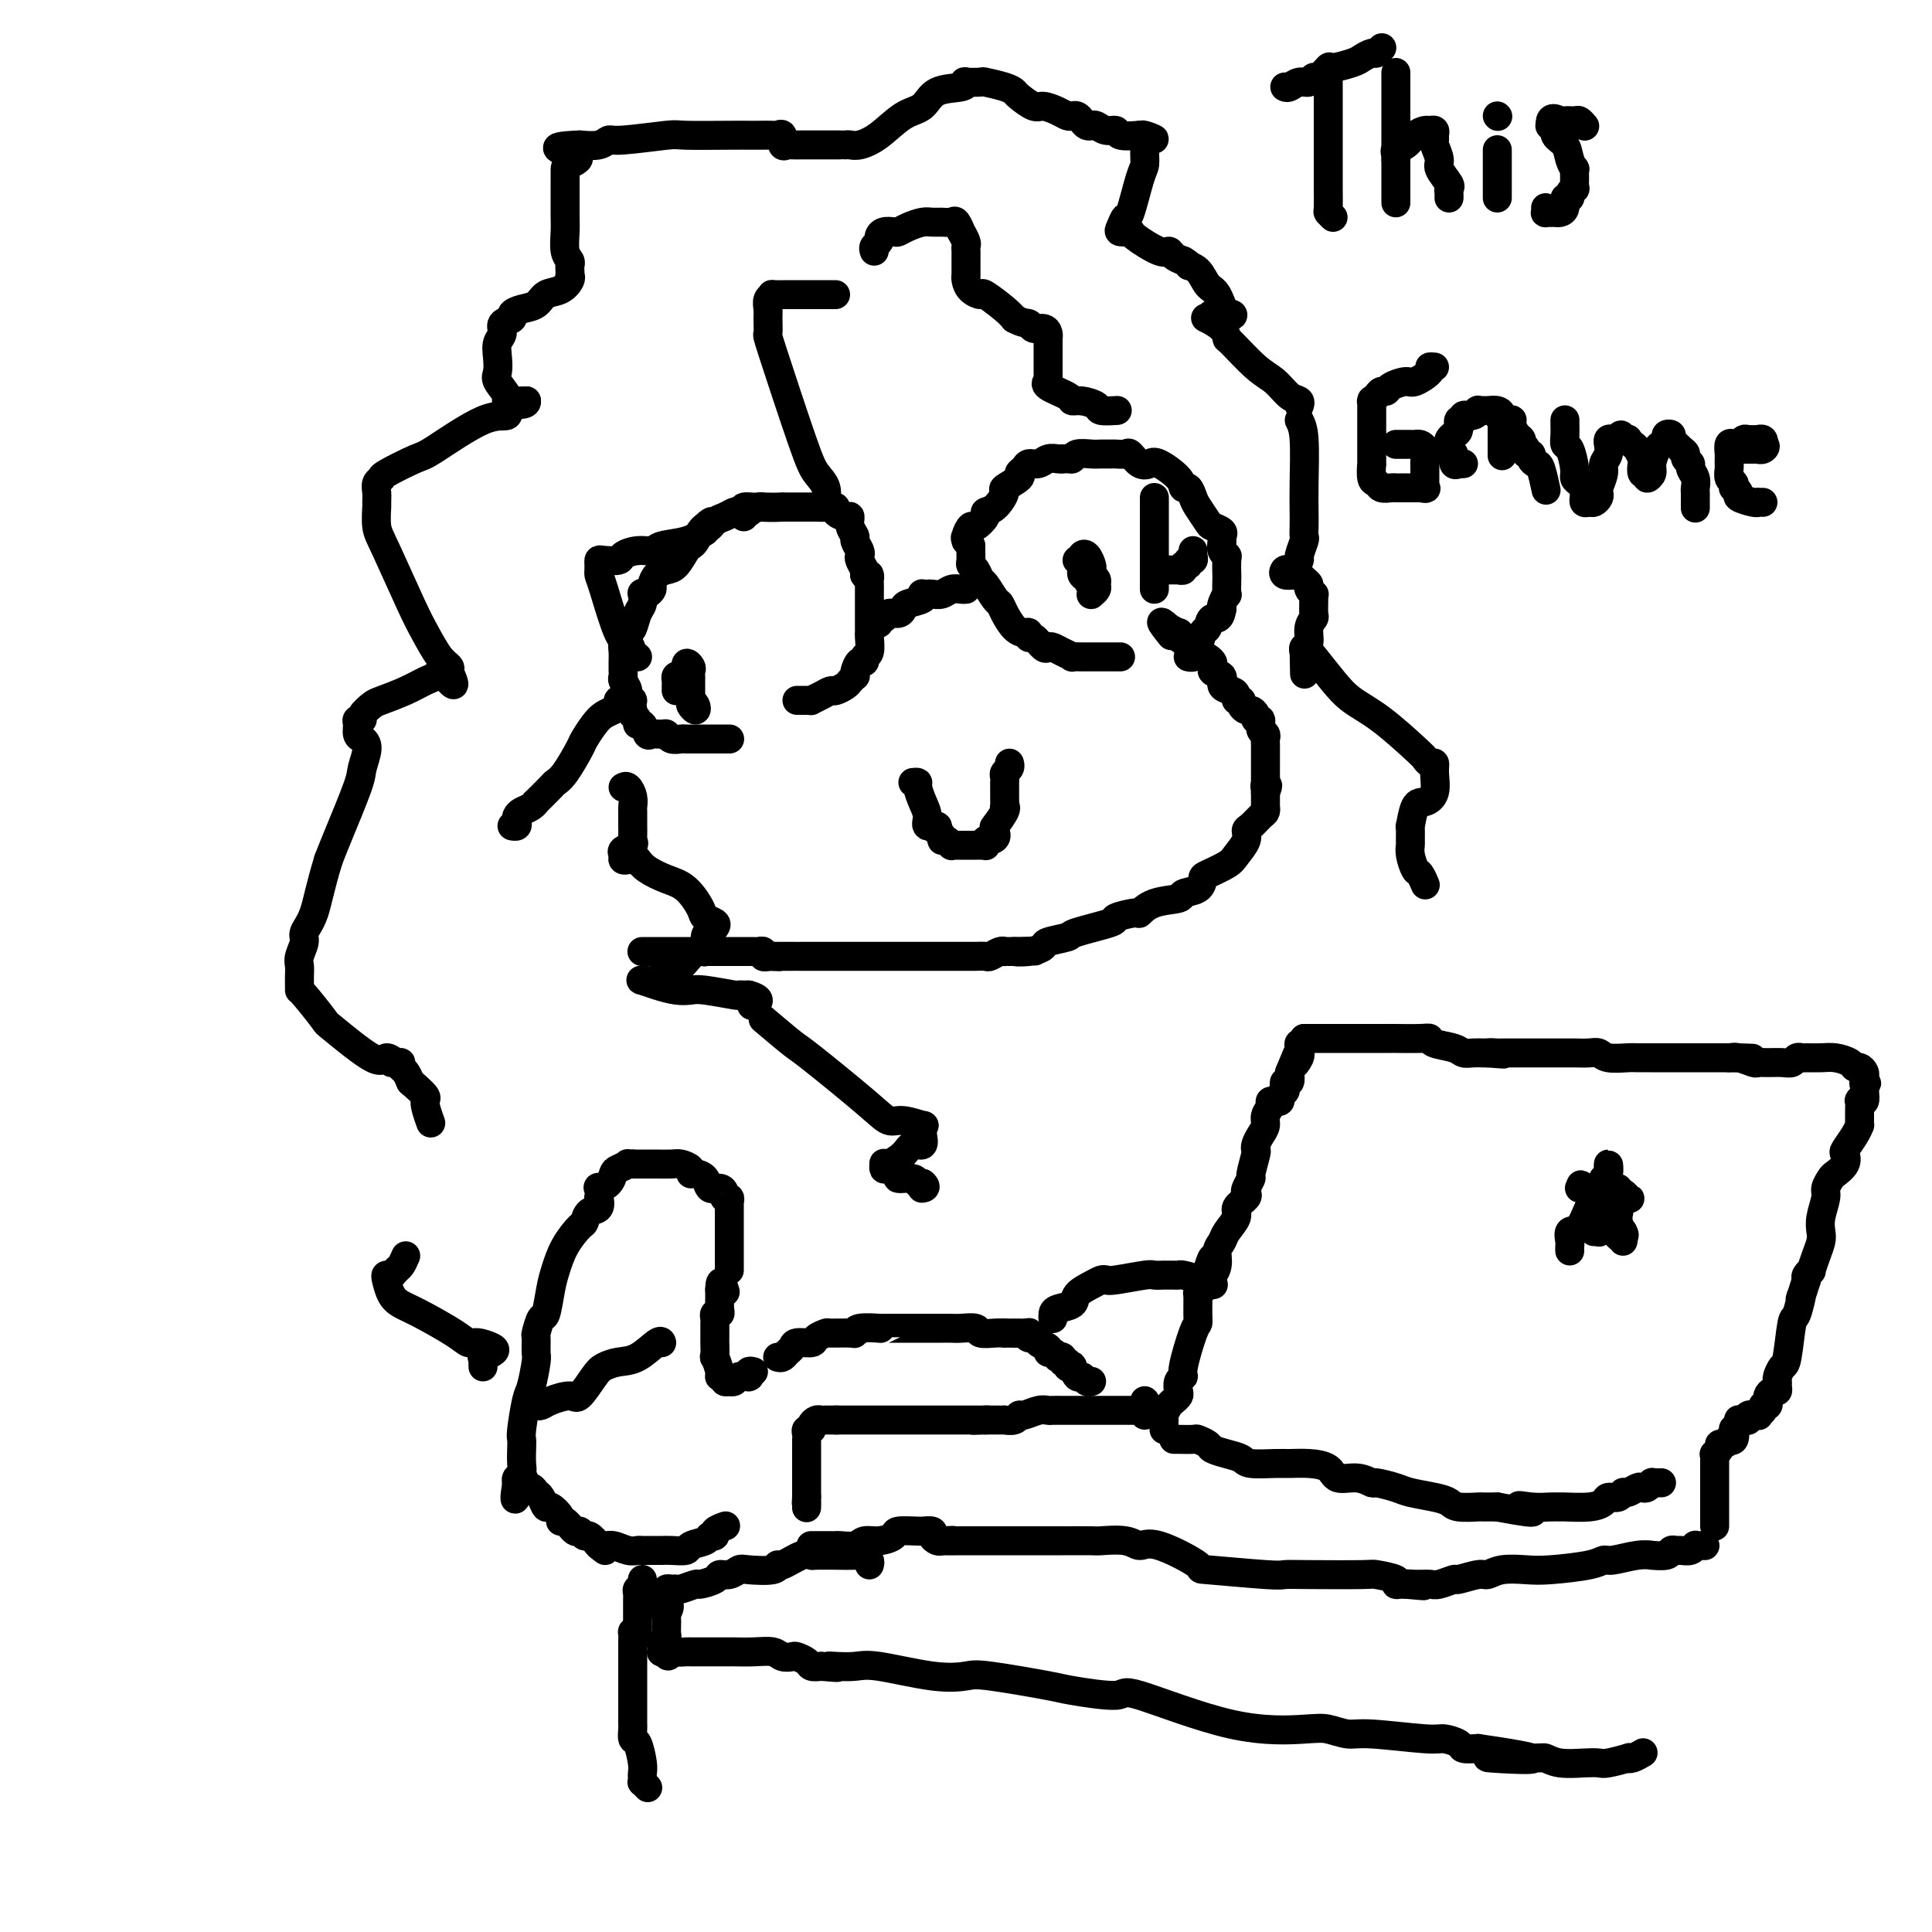 <svg viewBox='0 0 400 400' version='1.1' xmlns='http://www.w3.org/2000/svg' xmlns:xlink='http://www.w3.org/1999/xlink'><g fill='none' stroke='#000000' stroke-width='6' stroke-linecap='round' stroke-linejoin='round'><path d='M168,320c-0.089,-0.000 -0.179,-0.000 0,0c0.179,0.000 0.626,0.000 1,0c0.374,-0.000 0.676,-0.000 1,0c0.324,0.000 0.671,0.001 1,0c0.329,-0.001 0.640,-0.004 1,0c0.360,0.004 0.770,0.016 1,0c0.230,-0.016 0.279,-0.060 1,0c0.721,0.060 2.112,0.222 3,0c0.888,-0.222 1.271,-0.830 2,-1c0.729,-0.170 1.804,0.098 3,0c1.196,-0.098 2.515,-0.562 3,-1c0.485,-0.438 0.138,-0.850 1,-1c0.862,-0.150 2.934,-0.037 4,0c1.066,0.037 1.126,-0.000 1,0c-0.126,0.000 -0.437,0.039 0,0c0.437,-0.039 1.622,-0.155 2,0c0.378,0.155 -0.052,0.580 0,1c0.052,0.420 0.586,0.834 1,1c0.414,0.166 0.707,0.083 1,0'/><path d='M195,319c4.287,-0.155 1.506,-0.041 1,0c-0.506,0.041 1.264,0.011 3,0c1.736,-0.011 3.437,-0.003 5,0c1.563,0.003 2.987,0.001 5,0c2.013,-0.001 4.616,0.000 6,0c1.384,-0.000 1.550,-0.001 2,0c0.450,0.001 1.184,0.005 3,0c1.816,-0.005 4.714,-0.019 6,0c1.286,0.019 0.960,0.072 2,0c1.040,-0.072 3.444,-0.269 5,0c1.556,0.269 2.263,1.004 3,1c0.737,-0.004 1.506,-0.747 4,0c2.494,0.747 6.715,2.985 8,4c1.285,1.015 -0.366,0.808 2,1c2.366,0.192 8.749,0.783 12,1c3.251,0.217 3.370,0.061 4,0c0.630,-0.061 1.772,-0.027 5,0c3.228,0.027 8.542,0.046 11,0c2.458,-0.046 2.059,-0.156 3,0c0.941,0.156 3.221,0.578 4,1c0.779,0.422 0.056,0.844 0,1c-0.056,0.156 0.555,0.044 1,0c0.445,-0.044 0.722,-0.022 1,0'/><path d='M291,328c6.861,0.618 2.515,0.161 1,0c-1.515,-0.161 -0.199,-0.028 1,0c1.199,0.028 2.282,-0.049 3,0c0.718,0.049 1.070,0.224 2,0c0.930,-0.224 2.438,-0.848 3,-1c0.562,-0.152 0.177,0.169 1,0c0.823,-0.169 2.855,-0.829 4,-1c1.145,-0.171 1.402,0.148 2,0c0.598,-0.148 1.536,-0.762 3,-1c1.464,-0.238 3.453,-0.101 5,0c1.547,0.101 2.651,0.167 5,0c2.349,-0.167 5.944,-0.566 8,-1c2.056,-0.434 2.572,-0.901 3,-1c0.428,-0.099 0.766,0.171 2,0c1.234,-0.171 3.363,-0.782 5,-1c1.637,-0.218 2.782,-0.044 3,0c0.218,0.044 -0.489,-0.041 0,0c0.489,0.041 2.176,0.208 3,0c0.824,-0.208 0.785,-0.792 1,-1c0.215,-0.208 0.684,-0.042 1,0c0.316,0.042 0.480,-0.041 1,0c0.520,0.041 1.397,0.207 2,0c0.603,-0.207 0.932,-0.788 1,-1c0.068,-0.212 -0.125,-0.057 0,0c0.125,0.057 0.570,0.015 1,0c0.430,-0.015 0.847,-0.004 1,0c0.153,0.004 0.044,0.001 0,0c-0.044,-0.001 -0.022,-0.001 0,0'/><path d='M243,298c0.510,0.002 1.019,0.003 1,0c-0.019,-0.003 -0.568,-0.012 0,0c0.568,0.012 2.252,0.045 3,0c0.748,-0.045 0.561,-0.167 1,0c0.439,0.167 1.504,0.623 2,1c0.496,0.377 0.423,0.675 1,1c0.577,0.325 1.805,0.676 3,1c1.195,0.324 2.356,0.622 3,1c0.644,0.378 0.771,0.835 2,1c1.229,0.165 3.559,0.038 5,0c1.441,-0.038 1.992,0.013 3,0c1.008,-0.013 2.474,-0.091 4,0c1.526,0.091 3.113,0.349 4,1c0.887,0.651 1.074,1.694 2,2c0.926,0.306 2.591,-0.125 4,0c1.409,0.125 2.562,0.807 3,1c0.438,0.193 0.163,-0.103 1,0c0.837,0.103 2.788,0.606 4,1c1.212,0.394 1.684,0.680 3,1c1.316,0.320 3.475,0.674 5,1c1.525,0.326 2.417,0.623 3,1c0.583,0.377 0.857,0.833 2,1c1.143,0.167 3.154,0.045 4,0c0.846,-0.045 0.527,-0.013 1,0c0.473,0.013 1.736,0.006 3,0'/><path d='M310,312c11.432,2.166 6.513,0.580 5,0c-1.513,-0.580 0.381,-0.155 2,0c1.619,0.155 2.963,0.039 4,0c1.037,-0.039 1.768,-0.000 2,0c0.232,0.000 -0.036,-0.037 1,0c1.036,0.037 3.377,0.150 5,0c1.623,-0.150 2.528,-0.561 3,-1c0.472,-0.439 0.511,-0.906 1,-1c0.489,-0.094 1.426,0.185 2,0c0.574,-0.185 0.783,-0.833 1,-1c0.217,-0.167 0.440,0.148 1,0c0.560,-0.148 1.456,-0.758 2,-1c0.544,-0.242 0.737,-0.118 1,0c0.263,0.118 0.596,0.228 1,0c0.404,-0.228 0.879,-0.793 1,-1c0.121,-0.207 -0.112,-0.055 0,0c0.112,0.055 0.569,0.015 1,0c0.431,-0.015 0.838,-0.004 1,0c0.162,0.004 0.081,0.002 0,0'/><path d='M237,290c0.000,0.000 0.100,0.100 0.1,0.1'/><path d='M241,296c0.002,-0.305 0.003,-0.610 0,-1c-0.003,-0.390 -0.012,-0.864 0,-1c0.012,-0.136 0.045,0.065 0,0c-0.045,-0.065 -0.170,-0.398 0,-1c0.170,-0.602 0.633,-1.474 1,-2c0.367,-0.526 0.639,-0.705 1,-1c0.361,-0.295 0.813,-0.707 1,-1c0.187,-0.293 0.109,-0.467 0,-1c-0.109,-0.533 -0.250,-1.424 0,-2c0.250,-0.576 0.890,-0.837 1,-1c0.110,-0.163 -0.310,-0.227 0,-2c0.310,-1.773 1.350,-5.255 2,-7c0.650,-1.745 0.909,-1.753 1,-2c0.091,-0.247 0.014,-0.735 0,-2c-0.014,-1.265 0.035,-3.309 0,-4c-0.035,-0.691 -0.153,-0.031 0,0c0.153,0.031 0.577,-0.569 1,-1c0.423,-0.431 0.845,-0.693 1,-1c0.155,-0.307 0.042,-0.660 0,-1c-0.042,-0.340 -0.012,-0.669 0,-1c0.012,-0.331 0.006,-0.666 0,-1'/><path d='M250,263c1.554,-5.086 0.940,-1.301 1,0c0.060,1.301 0.795,0.118 1,-1c0.205,-1.118 -0.119,-2.172 0,-3c0.119,-0.828 0.680,-1.430 1,-2c0.320,-0.570 0.398,-1.109 1,-2c0.602,-0.891 1.730,-2.135 2,-3c0.270,-0.865 -0.316,-1.349 0,-2c0.316,-0.651 1.534,-1.467 2,-2c0.466,-0.533 0.181,-0.784 0,-1c-0.181,-0.216 -0.259,-0.397 0,-1c0.259,-0.603 0.853,-1.628 1,-2c0.147,-0.372 -0.154,-0.092 0,-1c0.154,-0.908 0.763,-3.006 1,-4c0.237,-0.994 0.101,-0.885 0,-1c-0.101,-0.115 -0.167,-0.454 0,-1c0.167,-0.546 0.565,-1.299 1,-2c0.435,-0.701 0.905,-1.351 1,-2c0.095,-0.649 -0.186,-1.299 0,-2c0.186,-0.701 0.838,-1.455 1,-2c0.162,-0.545 -0.168,-0.881 0,-1c0.168,-0.119 0.833,-0.021 1,0c0.167,0.021 -0.165,-0.036 0,0c0.165,0.036 0.828,0.163 1,0c0.172,-0.163 -0.146,-0.617 0,-1c0.146,-0.383 0.757,-0.697 1,-1c0.243,-0.303 0.117,-0.597 0,-1c-0.117,-0.403 -0.224,-0.916 0,-1c0.224,-0.084 0.778,0.262 1,0c0.222,-0.262 0.111,-1.131 0,-2'/><path d='M267,222c2.795,-6.748 1.284,-3.119 1,-2c-0.284,1.119 0.660,-0.274 1,-1c0.340,-0.726 0.077,-0.787 0,-1c-0.077,-0.213 0.032,-0.579 0,-1c-0.032,-0.421 -0.204,-0.896 0,-1c0.204,-0.104 0.786,0.164 1,0c0.214,-0.164 0.061,-0.761 0,-1c-0.061,-0.239 -0.031,-0.119 0,0'/><path d='M270,215c0.449,0.000 0.899,0.000 1,0c0.101,-0.000 -0.145,-0.000 0,0c0.145,0.000 0.683,0.000 1,0c0.317,-0.000 0.414,-0.000 1,0c0.586,0.000 1.661,0.000 2,0c0.339,-0.000 -0.057,-0.000 0,0c0.057,0.000 0.568,0.000 1,0c0.432,-0.000 0.786,-0.000 1,0c0.214,0.000 0.289,0.000 1,0c0.711,-0.000 2.056,-0.000 3,0c0.944,0.000 1.485,0.000 2,0c0.515,-0.000 1.003,-0.001 2,0c0.997,0.001 2.502,0.003 3,0c0.498,-0.003 -0.011,-0.012 1,0c1.011,0.012 3.541,0.046 5,0c1.459,-0.046 1.847,-0.170 2,0c0.153,0.170 0.072,0.634 1,1c0.928,0.366 2.865,0.634 4,1c1.135,0.366 1.469,0.830 2,1c0.531,0.170 1.258,0.046 2,0c0.742,-0.046 1.498,-0.013 2,0c0.502,0.013 0.751,0.007 1,0'/><path d='M308,218c6.049,0.464 2.171,0.124 1,0c-1.171,-0.124 0.366,-0.033 1,0c0.634,0.033 0.365,0.009 1,0c0.635,-0.009 2.172,-0.002 3,0c0.828,0.002 0.946,0.001 1,0c0.054,-0.001 0.044,-0.000 1,0c0.956,0.000 2.879,0.000 4,0c1.121,-0.000 1.442,-0.001 2,0c0.558,0.001 1.355,0.004 2,0c0.645,-0.004 1.139,-0.015 2,0c0.861,0.015 2.089,0.057 3,0c0.911,-0.057 1.505,-0.211 2,0c0.495,0.211 0.890,0.789 2,1c1.110,0.211 2.936,0.057 4,0c1.064,-0.057 1.365,-0.015 2,0c0.635,0.015 1.603,0.004 3,0c1.397,-0.004 3.223,-0.001 4,0c0.777,0.001 0.506,0.000 1,0c0.494,-0.000 1.754,-0.000 3,0c1.246,0.000 2.478,0.000 3,0c0.522,-0.000 0.333,-0.000 1,0c0.667,0.000 2.191,0.000 3,0c0.809,-0.000 0.905,-0.000 1,0'/><path d='M358,219c8.234,0.171 3.819,0.098 2,0c-1.819,-0.098 -1.042,-0.223 0,0c1.042,0.223 2.349,0.793 3,1c0.651,0.207 0.647,0.052 1,0c0.353,-0.052 1.065,0.000 2,0c0.935,-0.000 2.094,-0.053 3,0c0.906,0.053 1.558,0.210 2,0c0.442,-0.210 0.673,-0.789 1,-1c0.327,-0.211 0.749,-0.054 1,0c0.251,0.054 0.329,0.004 1,0c0.671,-0.004 1.934,0.037 3,0c1.066,-0.037 1.936,-0.150 3,0c1.064,0.150 2.324,0.565 3,1c0.676,0.435 0.770,0.890 1,1c0.230,0.110 0.598,-0.125 1,0c0.402,0.125 0.839,0.611 1,1c0.161,0.389 0.046,0.683 0,1c-0.046,0.317 -0.023,0.659 0,1'/><path d='M386,224c0.928,0.729 0.249,0.051 0,0c-0.249,-0.051 -0.067,0.525 0,1c0.067,0.475 0.019,0.850 0,1c-0.019,0.150 -0.010,0.075 0,0'/><path d='M386,226c0.113,0.833 0.227,1.666 0,2c-0.227,0.334 -0.793,0.171 -1,0c-0.207,-0.171 -0.055,-0.348 0,0c0.055,0.348 0.013,1.222 0,2c-0.013,0.778 0.003,1.459 0,2c-0.003,0.541 -0.026,0.942 0,1c0.026,0.058 0.100,-0.228 0,0c-0.100,0.228 -0.373,0.968 -1,2c-0.627,1.032 -1.607,2.356 -2,3c-0.393,0.644 -0.201,0.610 0,1c0.201,0.390 0.409,1.205 0,2c-0.409,0.795 -1.434,1.570 -2,2c-0.566,0.430 -0.674,0.514 -1,1c-0.326,0.486 -0.871,1.375 -1,2c-0.129,0.625 0.159,0.985 0,2c-0.159,1.015 -0.765,2.686 -1,4c-0.235,1.314 -0.101,2.271 0,3c0.101,0.729 0.167,1.232 0,2c-0.167,0.768 -0.567,1.803 -1,3c-0.433,1.197 -0.900,2.558 -1,3c-0.100,0.442 0.165,-0.035 0,0c-0.165,0.035 -0.762,0.581 -1,1c-0.238,0.419 -0.119,0.709 0,1'/><path d='M374,265c-2.035,6.474 -1.122,3.158 -1,3c0.122,-0.158 -0.545,2.840 -1,4c-0.455,1.160 -0.696,0.482 -1,2c-0.304,1.518 -0.670,5.233 -1,7c-0.330,1.767 -0.624,1.588 -1,2c-0.376,0.412 -0.836,1.416 -1,2c-0.164,0.584 -0.034,0.748 0,1c0.034,0.252 -0.029,0.594 0,1c0.029,0.406 0.151,0.878 0,1c-0.151,0.122 -0.575,-0.107 -1,0c-0.425,0.107 -0.850,0.550 -1,1c-0.150,0.450 -0.025,0.908 0,1c0.025,0.092 -0.050,-0.182 0,0c0.050,0.182 0.226,0.820 0,1c-0.226,0.180 -0.853,-0.096 -1,0c-0.147,0.096 0.186,0.565 0,1c-0.186,0.435 -0.890,0.834 -1,1c-0.110,0.166 0.373,0.097 0,0c-0.373,-0.097 -1.603,-0.223 -2,0c-0.397,0.223 0.037,0.795 0,1c-0.037,0.205 -0.546,0.045 -1,0c-0.454,-0.045 -0.853,0.026 -1,0c-0.147,-0.026 -0.042,-0.150 0,0c0.042,0.150 0.021,0.575 0,1'/><path d='M360,295c-1.481,1.189 -1.184,0.662 -1,1c0.184,0.338 0.256,1.540 0,2c-0.256,0.460 -0.838,0.179 -1,0c-0.162,-0.179 0.096,-0.254 0,0c-0.096,0.254 -0.548,0.839 -1,1c-0.452,0.161 -0.905,-0.101 -1,0c-0.095,0.101 0.167,0.566 0,1c-0.167,0.434 -0.762,0.838 -1,1c-0.238,0.162 -0.119,0.081 0,0'/><path d='M355,301c0.000,0.317 0.000,0.633 0,1c0.000,0.367 0.000,0.783 0,1c0.000,0.217 0.000,0.234 0,1c0.000,0.766 0.000,2.281 0,3c0.000,0.719 0.000,0.640 0,1c0.000,0.360 0.000,1.157 0,2c0.000,0.843 0.000,1.731 0,2c0.000,0.269 0.000,-0.082 0,0c0.000,0.082 0.000,0.597 0,1c0.000,0.403 -0.000,0.696 0,1c0.000,0.304 0.000,0.620 0,1c-0.000,0.380 0.000,0.823 0,1c0.000,0.177 0.000,0.089 0,0'/><path d='M237,293c0.079,-0.423 0.159,-0.845 0,-1c-0.159,-0.155 -0.556,-0.041 -1,0c-0.444,0.041 -0.934,0.011 -1,0c-0.066,-0.011 0.291,-0.003 0,0c-0.291,0.003 -1.231,0.001 -2,0c-0.769,-0.001 -1.367,-0.000 -2,0c-0.633,0.000 -1.301,0.000 -2,0c-0.699,-0.000 -1.430,-0.000 -2,0c-0.570,0.000 -0.979,0.000 -1,0c-0.021,-0.000 0.345,-0.000 0,0c-0.345,0.000 -1.401,0.000 -2,0c-0.599,-0.000 -0.742,-0.000 -1,0c-0.258,0.000 -0.632,0.000 -1,0c-0.368,-0.000 -0.730,-0.001 -1,0c-0.270,0.001 -0.447,0.004 -1,0c-0.553,-0.004 -1.482,-0.016 -2,0c-0.518,0.016 -0.624,0.061 -1,0c-0.376,-0.061 -1.023,-0.226 -2,0c-0.977,0.226 -2.285,0.845 -3,1c-0.715,0.155 -0.835,-0.155 -1,0c-0.165,0.155 -0.373,0.774 -1,1c-0.627,0.226 -1.674,0.061 -2,0c-0.326,-0.061 0.067,-0.016 0,0c-0.067,0.016 -0.595,0.004 -1,0c-0.405,-0.004 -0.686,-0.001 -1,0c-0.314,0.001 -0.661,0.000 -1,0c-0.339,-0.000 -0.669,-0.000 -1,0'/><path d='M204,294c-5.072,0.155 -1.252,0.041 0,0c1.252,-0.041 -0.064,-0.011 -1,0c-0.936,0.011 -1.491,0.003 -2,0c-0.509,-0.003 -0.970,-0.001 -1,0c-0.030,0.001 0.372,0.000 0,0c-0.372,-0.000 -1.518,-0.000 -2,0c-0.482,0.000 -0.299,0.000 -1,0c-0.701,-0.000 -2.286,-0.000 -3,0c-0.714,0.000 -0.559,0.000 -1,0c-0.441,-0.000 -1.480,-0.000 -2,0c-0.520,0.000 -0.521,0.000 -1,0c-0.479,-0.000 -1.437,-0.000 -2,0c-0.563,0.000 -0.733,0.000 -1,0c-0.267,-0.000 -0.631,-0.000 -1,0c-0.369,0.000 -0.742,0.000 -1,0c-0.258,-0.000 -0.402,-0.000 -1,0c-0.598,0.000 -1.652,0.000 -2,0c-0.348,-0.000 0.010,-0.000 0,0c-0.010,0.000 -0.388,0.000 -1,0c-0.612,-0.000 -1.459,-0.000 -2,0c-0.541,0.000 -0.775,0.000 -1,0c-0.225,-0.000 -0.442,-0.000 -1,0c-0.558,0.000 -1.458,0.000 -2,0c-0.542,0.000 -0.726,0.000 -1,0c-0.274,0.000 -0.637,0.000 -1,0'/><path d='M173,294c-4.748,-0.000 -1.117,-0.001 0,0c1.117,0.001 -0.279,0.003 -1,0c-0.721,-0.003 -0.767,-0.011 -1,0c-0.233,0.011 -0.655,0.041 -1,0c-0.345,-0.041 -0.614,-0.152 -1,0c-0.386,0.152 -0.888,0.566 -1,1c-0.112,0.434 0.166,0.886 0,1c-0.166,0.114 -0.777,-0.111 -1,0c-0.223,0.111 -0.060,0.559 0,1c0.060,0.441 0.016,0.876 0,1c-0.016,0.124 -0.004,-0.061 0,0c0.004,0.061 0.001,0.369 0,1c-0.001,0.631 -0.000,1.585 0,2c0.000,0.415 0.000,0.293 0,1c-0.000,0.707 -0.000,2.244 0,3c0.000,0.756 0.000,0.730 0,1c-0.000,0.270 -0.000,0.835 0,1c0.000,0.165 0.000,-0.071 0,0c-0.000,0.071 -0.000,0.449 0,1c0.000,0.551 0.000,1.276 0,2'/><path d='M167,310c-0.155,2.333 -0.042,1.167 0,1c0.042,-0.167 0.012,0.667 0,1c-0.012,0.333 -0.006,0.167 0,0'/><path d='M133,197c-0.089,0.000 -0.177,0.000 0,0c0.177,-0.000 0.621,-0.000 1,0c0.379,0.000 0.693,0.000 1,0c0.307,-0.000 0.607,-0.000 1,0c0.393,0.000 0.878,0.000 1,0c0.122,-0.000 -0.119,-0.000 0,0c0.119,0.000 0.598,0.000 1,0c0.402,-0.000 0.728,-0.000 1,0c0.272,0.000 0.490,0.000 1,0c0.510,-0.000 1.313,-0.000 2,0c0.687,0.000 1.257,0.000 2,0c0.743,-0.000 1.658,-0.000 2,0c0.342,0.000 0.111,0.000 0,0c-0.111,-0.000 -0.103,-0.000 1,0c1.103,0.000 3.300,0.000 4,0c0.700,-0.000 -0.097,-0.000 0,0c0.097,0.000 1.086,0.000 2,0c0.914,-0.000 1.751,-0.001 2,0c0.249,0.001 -0.092,0.004 0,0c0.092,-0.004 0.616,-0.015 1,0c0.384,0.015 0.629,0.056 1,0c0.371,-0.056 0.869,-0.207 1,0c0.131,0.207 -0.105,0.774 0,1c0.105,0.226 0.553,0.113 1,0'/><path d='M159,198c4.238,0.155 1.832,0.041 1,0c-0.832,-0.041 -0.090,-0.011 1,0c1.090,0.011 2.526,0.003 3,0c0.474,-0.003 -0.015,-0.001 0,0c0.015,0.001 0.536,0.000 2,0c1.464,-0.000 3.873,-0.000 5,0c1.127,0.000 0.971,0.000 2,0c1.029,-0.000 3.242,-0.000 5,0c1.758,0.000 3.063,0.000 4,0c0.937,-0.000 1.508,-0.000 3,0c1.492,0.000 3.905,0.000 6,0c2.095,-0.000 3.871,-0.000 5,0c1.129,0.000 1.611,0.000 2,0c0.389,-0.000 0.686,-0.000 1,0c0.314,0.000 0.647,0.001 1,0c0.353,-0.001 0.728,-0.004 1,0c0.272,0.004 0.441,0.015 1,0c0.559,-0.015 1.508,-0.057 2,0c0.492,0.057 0.527,0.211 1,0c0.473,-0.211 1.384,-0.789 2,-1c0.616,-0.211 0.938,-0.057 1,0c0.062,0.057 -0.137,0.015 0,0c0.137,-0.015 0.611,-0.004 1,0c0.389,0.004 0.695,0.002 1,0'/><path d='M210,197c8.044,-0.168 2.654,-0.087 1,0c-1.654,0.087 0.429,0.179 2,0c1.571,-0.179 2.629,-0.629 3,-1c0.371,-0.371 0.053,-0.662 1,-1c0.947,-0.338 3.158,-0.722 4,-1c0.842,-0.278 0.315,-0.451 2,-1c1.685,-0.549 5.582,-1.474 7,-2c1.418,-0.526 0.356,-0.651 1,-1c0.644,-0.349 2.993,-0.920 4,-1c1.007,-0.080 0.672,0.330 1,0c0.328,-0.330 1.317,-1.402 3,-2c1.683,-0.598 4.059,-0.723 5,-1c0.941,-0.277 0.448,-0.707 1,-1c0.552,-0.293 2.150,-0.448 3,-1c0.850,-0.552 0.954,-1.502 1,-2c0.046,-0.498 0.036,-0.543 1,-1c0.964,-0.457 2.901,-1.326 4,-2c1.099,-0.674 1.359,-1.154 2,-2c0.641,-0.846 1.664,-2.058 2,-3c0.336,-0.942 -0.015,-1.615 0,-2c0.015,-0.385 0.396,-0.480 1,-1c0.604,-0.520 1.430,-1.463 2,-2c0.570,-0.537 0.885,-0.669 1,-1c0.115,-0.331 0.031,-0.862 0,-1c-0.031,-0.138 -0.008,0.118 0,0c0.008,-0.118 0.002,-0.609 0,-1c-0.002,-0.391 -0.001,-0.683 0,-1c0.001,-0.317 0.000,-0.658 0,-1'/><path d='M262,164c0.928,-2.176 0.249,-1.117 0,-1c-0.249,0.117 -0.067,-0.708 0,-1c0.067,-0.292 0.018,-0.050 0,0c-0.018,0.050 -0.005,-0.091 0,-1c0.005,-0.909 0.001,-2.586 0,-3c-0.001,-0.414 0.001,0.436 0,0c-0.001,-0.436 -0.004,-2.157 0,-3c0.004,-0.843 0.016,-0.808 0,-1c-0.016,-0.192 -0.061,-0.611 0,-1c0.061,-0.389 0.227,-0.748 0,-1c-0.227,-0.252 -0.849,-0.397 -1,-1c-0.151,-0.603 0.167,-1.663 0,-2c-0.167,-0.337 -0.819,0.051 -1,0c-0.181,-0.051 0.110,-0.539 0,-1c-0.110,-0.461 -0.622,-0.893 -1,-1c-0.378,-0.107 -0.623,0.112 -1,0c-0.377,-0.112 -0.887,-0.555 -1,-1c-0.113,-0.445 0.172,-0.892 0,-1c-0.172,-0.108 -0.800,0.122 -1,0c-0.200,-0.122 0.029,-0.595 0,-1c-0.029,-0.405 -0.316,-0.741 -1,-1c-0.684,-0.259 -1.763,-0.441 -2,-1c-0.237,-0.559 0.370,-1.497 0,-2c-0.370,-0.503 -1.718,-0.572 -2,-1c-0.282,-0.428 0.502,-1.215 0,-2c-0.502,-0.785 -2.291,-1.569 -3,-2c-0.709,-0.431 -0.339,-0.511 -1,-1c-0.661,-0.489 -2.352,-1.389 -3,-2c-0.648,-0.611 -0.251,-0.934 0,-1c0.251,-0.066 0.358,0.124 0,0c-0.358,-0.124 -1.179,-0.562 -2,-1'/><path d='M242,130c-2.956,-2.733 -0.844,-0.067 0,1c0.844,1.067 0.422,0.533 0,0'/><path d='M140,143c-0.006,-0.339 -0.012,-0.678 0,-1c0.012,-0.322 0.042,-0.626 0,-1c-0.042,-0.374 -0.155,-0.820 0,-1c0.155,-0.180 0.577,-0.096 1,0c0.423,0.096 0.846,0.205 1,0c0.154,-0.205 0.041,-0.725 0,-1c-0.041,-0.275 -0.008,-0.305 0,0c0.008,0.305 -0.008,0.946 0,1c0.008,0.054 0.042,-0.478 0,0c-0.042,0.478 -0.159,1.967 0,3c0.159,1.033 0.594,1.610 1,2c0.406,0.390 0.785,0.591 1,1c0.215,0.409 0.268,1.024 0,1c-0.268,-0.024 -0.856,-0.689 -1,-1c-0.144,-0.311 0.158,-0.268 0,-1c-0.158,-0.732 -0.774,-2.237 -1,-3c-0.226,-0.763 -0.060,-0.782 0,-1c0.060,-0.218 0.016,-0.636 0,-1c-0.016,-0.364 -0.005,-0.676 0,-1c0.005,-0.324 0.002,-0.662 0,-1'/><path d='M142,138c-0.083,-1.284 0.710,-0.495 1,0c0.290,0.495 0.078,0.697 0,1c-0.078,0.303 -0.021,0.708 0,1c0.021,0.292 0.006,0.470 0,1c-0.006,0.530 -0.002,1.412 0,2c0.002,0.588 0.000,0.882 0,1c-0.000,0.118 -0.000,0.059 0,0'/><path d='M226,118c-0.310,-0.024 -0.620,-0.048 -1,0c-0.380,0.048 -0.831,0.169 -1,0c-0.169,-0.169 -0.056,-0.627 0,-1c0.056,-0.373 0.054,-0.661 0,-1c-0.054,-0.339 -0.159,-0.729 0,-1c0.159,-0.271 0.582,-0.424 1,0c0.418,0.424 0.830,1.423 1,2c0.170,0.577 0.099,0.732 0,1c-0.099,0.268 -0.226,0.650 0,1c0.226,0.350 0.807,0.669 1,1c0.193,0.331 -0.000,0.675 0,1c0.000,0.325 0.193,0.630 0,1c-0.193,0.370 -0.774,0.804 -1,1c-0.226,0.196 -0.099,0.155 0,0c0.099,-0.155 0.170,-0.423 0,-1c-0.170,-0.577 -0.582,-1.464 -1,-2c-0.418,-0.536 -0.843,-0.721 -1,-1c-0.157,-0.279 -0.045,-0.651 0,-1c0.045,-0.349 0.022,-0.674 0,-1'/><path d='M224,117c-0.750,-0.905 -1.125,-1.167 -1,-1c0.125,0.167 0.750,0.762 1,1c0.250,0.238 0.125,0.119 0,0'/><path d='M189,162c0.444,-0.042 0.887,-0.084 1,0c0.113,0.084 -0.106,0.295 0,1c0.106,0.705 0.535,1.905 1,3c0.465,1.095 0.966,2.086 1,3c0.034,0.914 -0.398,1.752 0,2c0.398,0.248 1.626,-0.092 2,0c0.374,0.092 -0.106,0.617 0,1c0.106,0.383 0.798,0.624 1,1c0.202,0.376 -0.086,0.885 0,1c0.086,0.115 0.548,-0.165 1,0c0.452,0.165 0.896,0.776 1,1c0.104,0.224 -0.131,0.060 0,0c0.131,-0.060 0.626,-0.016 1,0c0.374,0.016 0.625,0.004 1,0c0.375,-0.004 0.874,-0.001 1,0c0.126,0.001 -0.120,0.000 0,0c0.120,-0.000 0.607,0.001 1,0c0.393,-0.001 0.693,-0.004 1,0c0.307,0.004 0.621,0.015 1,0c0.379,-0.015 0.823,-0.056 1,0c0.177,0.056 0.086,0.207 0,0c-0.086,-0.207 -0.167,-0.774 0,-1c0.167,-0.226 0.584,-0.113 1,0'/><path d='M205,174c1.765,-0.381 1.177,-1.332 1,-2c-0.177,-0.668 0.058,-1.053 0,-1c-0.058,0.053 -0.408,0.543 0,0c0.408,-0.543 1.573,-2.120 2,-3c0.427,-0.880 0.114,-1.061 0,-1c-0.114,0.061 -0.031,0.366 0,0c0.031,-0.366 0.008,-1.404 0,-2c-0.008,-0.596 -0.002,-0.751 0,-1c0.002,-0.249 -0.000,-0.592 0,-1c0.000,-0.408 0.004,-0.883 0,-1c-0.004,-0.117 -0.015,0.123 0,0c0.015,-0.123 0.057,-0.607 0,-1c-0.057,-0.393 -0.211,-0.693 0,-1c0.211,-0.307 0.788,-0.621 1,-1c0.212,-0.379 0.061,-0.823 0,-1c-0.061,-0.177 -0.030,-0.089 0,0'/><path d='M232,136c-0.445,0.000 -0.891,0.000 -1,0c-0.109,-0.000 0.118,-0.000 0,0c-0.118,0.000 -0.579,0.000 -1,0c-0.421,-0.000 -0.800,-0.000 -1,0c-0.200,0.000 -0.220,0.001 -1,0c-0.780,-0.001 -2.320,-0.003 -3,0c-0.680,0.003 -0.500,0.011 -1,0c-0.500,-0.011 -1.678,-0.042 -2,0c-0.322,0.042 0.213,0.157 0,0c-0.213,-0.157 -1.174,-0.586 -2,-1c-0.826,-0.414 -1.518,-0.814 -2,-1c-0.482,-0.186 -0.756,-0.159 -1,0c-0.244,0.159 -0.460,0.449 -1,0c-0.540,-0.449 -1.404,-1.638 -2,-2c-0.596,-0.362 -0.923,0.104 -1,0c-0.077,-0.104 0.095,-0.778 0,-1c-0.095,-0.222 -0.458,0.006 -1,0c-0.542,-0.006 -1.262,-0.247 -2,-1c-0.738,-0.753 -1.493,-2.018 -2,-3c-0.507,-0.982 -0.766,-1.681 -1,-2c-0.234,-0.319 -0.445,-0.257 -1,-1c-0.555,-0.743 -1.455,-2.292 -2,-3c-0.545,-0.708 -0.734,-0.576 -1,-1c-0.266,-0.424 -0.607,-1.405 -1,-2c-0.393,-0.595 -0.837,-0.803 -1,-1c-0.163,-0.197 -0.044,-0.383 0,-1c0.044,-0.617 0.012,-1.666 0,-2c-0.012,-0.334 -0.003,0.047 0,0c0.003,-0.047 0.002,-0.524 0,-1'/><path d='M201,113c-1.604,-2.830 -1.116,-1.406 -1,-1c0.116,0.406 -0.142,-0.206 0,-1c0.142,-0.794 0.684,-1.769 1,-2c0.316,-0.231 0.405,0.281 1,0c0.595,-0.281 1.698,-1.356 2,-2c0.302,-0.644 -0.195,-0.859 0,-1c0.195,-0.141 1.081,-0.209 2,-1c0.919,-0.791 1.871,-2.306 2,-3c0.129,-0.694 -0.566,-0.568 0,-1c0.566,-0.432 2.392,-1.421 3,-2c0.608,-0.579 -0.003,-0.747 0,-1c0.003,-0.253 0.620,-0.590 1,-1c0.380,-0.410 0.522,-0.895 1,-1c0.478,-0.105 1.293,0.168 2,0c0.707,-0.168 1.306,-0.776 2,-1c0.694,-0.224 1.484,-0.064 2,0c0.516,0.064 0.758,0.032 1,0'/><path d='M220,95c1.517,-0.094 1.811,0.171 2,0c0.189,-0.171 0.273,-0.778 1,-1c0.727,-0.222 2.097,-0.059 3,0c0.903,0.059 1.340,0.014 2,0c0.660,-0.014 1.541,0.004 2,0c0.459,-0.004 0.494,-0.028 1,0c0.506,0.028 1.484,0.110 2,0c0.516,-0.110 0.569,-0.413 1,0c0.431,0.413 1.239,1.540 2,2c0.761,0.460 1.475,0.251 2,0c0.525,-0.251 0.862,-0.544 2,0c1.138,0.544 3.077,1.926 4,3c0.923,1.074 0.829,1.839 1,2c0.171,0.161 0.608,-0.283 1,0c0.392,0.283 0.740,1.294 1,2c0.260,0.706 0.434,1.106 1,2c0.566,0.894 1.525,2.280 2,3c0.475,0.720 0.466,0.774 1,1c0.534,0.226 1.611,0.624 2,1c0.389,0.376 0.090,0.728 0,1c-0.090,0.272 0.028,0.462 0,1c-0.028,0.538 -0.204,1.423 0,2c0.204,0.577 0.786,0.846 1,1c0.214,0.154 0.058,0.193 0,1c-0.058,0.807 -0.019,2.380 0,3c0.019,0.620 0.019,0.285 0,1c-0.019,0.715 -0.057,2.480 0,3c0.057,0.520 0.208,-0.206 0,0c-0.208,0.206 -0.774,1.345 -1,2c-0.226,0.655 -0.113,0.828 0,1'/><path d='M253,126c-0.405,2.811 -1.419,1.838 -2,2c-0.581,0.162 -0.729,1.459 -1,2c-0.271,0.541 -0.665,0.327 -1,1c-0.335,0.673 -0.612,2.233 -1,3c-0.388,0.767 -0.888,0.742 -1,1c-0.112,0.258 0.162,0.800 0,1c-0.162,0.200 -0.761,0.057 -1,0c-0.239,-0.057 -0.120,-0.029 0,0'/><path d='M151,153c0.059,-0.000 0.118,-0.000 0,0c-0.118,0.000 -0.412,0.000 -1,0c-0.588,-0.000 -1.471,-0.000 -2,0c-0.529,0.000 -0.705,0.000 -1,0c-0.295,-0.000 -0.708,-0.000 -1,0c-0.292,0.000 -0.463,0.001 -1,0c-0.537,-0.001 -1.439,-0.004 -2,0c-0.561,0.004 -0.779,0.015 -1,0c-0.221,-0.015 -0.444,-0.057 -1,0c-0.556,0.057 -1.444,0.214 -2,0c-0.556,-0.214 -0.779,-0.797 -1,-1c-0.221,-0.203 -0.442,-0.025 -1,0c-0.558,0.025 -1.455,-0.101 -2,0c-0.545,0.101 -0.738,0.431 -1,0c-0.262,-0.431 -0.592,-1.621 -1,-2c-0.408,-0.379 -0.893,0.053 -1,0c-0.107,-0.053 0.163,-0.591 0,-1c-0.163,-0.409 -0.761,-0.688 -1,-1c-0.239,-0.312 -0.120,-0.656 0,-1'/><path d='M131,147c-0.554,-1.251 0.062,-1.879 0,-2c-0.062,-0.121 -0.801,0.266 -1,0c-0.199,-0.266 0.143,-1.185 0,-2c-0.143,-0.815 -0.770,-1.527 -1,-2c-0.230,-0.473 -0.061,-0.707 0,-1c0.061,-0.293 0.016,-0.644 0,-1c-0.016,-0.356 -0.001,-0.715 0,-1c0.001,-0.285 -0.011,-0.494 0,-1c0.011,-0.506 0.044,-1.308 0,-2c-0.044,-0.692 -0.166,-1.273 0,-2c0.166,-0.727 0.619,-1.600 1,-2c0.381,-0.400 0.690,-0.328 1,-1c0.310,-0.672 0.622,-2.088 1,-3c0.378,-0.912 0.823,-1.319 1,-2c0.177,-0.681 0.085,-1.634 0,-2c-0.085,-0.366 -0.164,-0.143 0,0c0.164,0.143 0.572,0.207 1,0c0.428,-0.207 0.877,-0.683 1,-1c0.123,-0.317 -0.079,-0.474 0,-1c0.079,-0.526 0.441,-1.423 1,-2c0.559,-0.577 1.316,-0.836 2,-1c0.684,-0.164 1.296,-0.232 2,-1c0.704,-0.768 1.499,-2.234 2,-3c0.501,-0.766 0.709,-0.832 1,-1c0.291,-0.168 0.666,-0.437 1,-1c0.334,-0.563 0.628,-1.421 1,-2c0.372,-0.579 0.820,-0.880 1,-1c0.180,-0.120 0.090,-0.060 0,0'/><path d='M146,109c2.201,-2.117 1.204,-0.409 1,0c-0.204,0.409 0.384,-0.479 1,-1c0.616,-0.521 1.259,-0.674 2,-1c0.741,-0.326 1.578,-0.823 2,-1c0.422,-0.177 0.428,-0.033 1,0c0.572,0.033 1.709,-0.044 2,0c0.291,0.044 -0.265,0.208 0,0c0.265,-0.208 1.350,-0.788 2,-1c0.650,-0.212 0.864,-0.057 1,0c0.136,0.057 0.193,0.015 1,0c0.807,-0.015 2.363,-0.004 3,0c0.637,0.004 0.355,0.001 1,0c0.645,-0.001 2.218,-0.000 3,0c0.782,0.000 0.772,0.000 1,0c0.228,-0.000 0.692,-0.001 1,0c0.308,0.001 0.459,0.003 1,0c0.541,-0.003 1.472,-0.011 2,0c0.528,0.011 0.653,0.040 1,0c0.347,-0.040 0.915,-0.149 1,0c0.085,0.149 -0.313,0.555 0,1c0.313,0.445 1.337,0.930 2,1c0.663,0.070 0.966,-0.276 1,0c0.034,0.276 -0.201,1.173 0,2c0.201,0.827 0.837,1.582 1,2c0.163,0.418 -0.149,0.497 0,1c0.149,0.503 0.758,1.430 1,2c0.242,0.570 0.116,0.782 0,1c-0.116,0.218 -0.224,0.443 0,1c0.224,0.557 0.778,1.445 1,2c0.222,0.555 0.111,0.778 0,1'/><path d='M179,119c1.309,2.050 1.083,0.176 1,0c-0.083,-0.176 -0.022,1.348 0,2c0.022,0.652 0.006,0.434 0,1c-0.006,0.566 -0.002,1.917 0,3c0.002,1.083 0.000,1.899 0,2c-0.000,0.101 0.001,-0.512 0,0c-0.001,0.512 -0.004,2.150 0,3c0.004,0.850 0.016,0.911 0,1c-0.016,0.089 -0.060,0.204 0,1c0.060,0.796 0.222,2.272 0,3c-0.222,0.728 -0.830,0.707 -1,1c-0.170,0.293 0.099,0.901 0,1c-0.099,0.099 -0.566,-0.310 -1,0c-0.434,0.310 -0.836,1.340 -1,2c-0.164,0.660 -0.089,0.951 0,1c0.089,0.049 0.193,-0.145 0,0c-0.193,0.145 -0.684,0.630 -1,1c-0.316,0.370 -0.457,0.625 -1,1c-0.543,0.375 -1.490,0.871 -2,1c-0.510,0.129 -0.585,-0.109 -1,0c-0.415,0.109 -1.172,0.565 -2,1c-0.828,0.435 -1.728,0.849 -2,1c-0.272,0.151 0.085,0.041 0,0c-0.085,-0.041 -0.610,-0.011 -1,0c-0.390,0.011 -0.643,0.003 -1,0c-0.357,-0.003 -0.816,-0.001 -1,0c-0.184,0.001 -0.092,0.000 0,0'/><path d='M181,129c0.449,0.122 0.897,0.244 1,0c0.103,-0.244 -0.141,-0.853 0,-1c0.141,-0.147 0.665,0.168 1,0c0.335,-0.168 0.479,-0.818 1,-1c0.521,-0.182 1.418,0.105 2,0c0.582,-0.105 0.849,-0.603 1,-1c0.151,-0.397 0.187,-0.695 1,-1c0.813,-0.305 2.402,-0.618 3,-1c0.598,-0.382 0.205,-0.833 0,-1c-0.205,-0.167 -0.221,-0.048 0,0c0.221,0.048 0.679,0.027 1,0c0.321,-0.027 0.507,-0.060 1,0c0.493,0.060 1.295,0.212 2,0c0.705,-0.212 1.313,-0.789 2,-1c0.687,-0.211 1.452,-0.057 2,0c0.548,0.057 0.878,0.015 1,0c0.122,-0.015 0.035,-0.004 0,0c-0.035,0.004 -0.017,0.002 0,0'/><path d='M239,103c0.000,0.333 0.000,0.667 0,1c0.000,0.333 0.000,0.667 0,1c0.000,0.333 0.000,0.667 0,1c0.000,0.333 0.000,0.667 0,1c0.000,0.333 -0.000,0.664 0,1c0.000,0.336 0.000,0.675 0,1c-0.000,0.325 0.000,0.635 0,1c0.000,0.365 0.000,0.785 0,1c-0.000,0.215 -0.000,0.225 0,1c0.000,0.775 0.000,2.316 0,3c-0.000,0.684 0.000,0.512 0,1c-0.000,0.488 0.000,1.636 0,2c-0.000,0.364 0.000,-0.056 0,0c0.000,0.056 0.000,0.590 0,1c0.000,0.410 -0.000,0.698 0,1c0.000,0.302 -0.000,0.620 0,1c0.000,0.380 -0.000,0.823 0,1c0.000,0.177 0.000,0.089 0,0'/><path d='M240,118c-0.061,-0.000 -0.123,-0.000 0,0c0.123,0.000 0.429,0.001 1,0c0.571,-0.001 1.406,-0.004 2,0c0.594,0.004 0.948,0.016 1,0c0.052,-0.016 -0.197,-0.061 0,0c0.197,0.061 0.841,0.227 1,0c0.159,-0.227 -0.168,-0.848 0,-1c0.168,-0.152 0.830,0.166 1,0c0.170,-0.166 -0.150,-0.815 0,-1c0.150,-0.185 0.772,0.095 1,0c0.228,-0.095 0.061,-0.564 0,-1c-0.061,-0.436 -0.018,-0.839 0,-1c0.018,-0.161 0.009,-0.081 0,0'/><path d='M129,145c-0.440,-0.088 -0.880,-0.177 -1,0c-0.120,0.177 0.080,0.618 0,1c-0.080,0.382 -0.439,0.704 -1,1c-0.561,0.296 -1.322,0.565 -2,1c-0.678,0.435 -1.271,1.034 -2,2c-0.729,0.966 -1.593,2.298 -2,3c-0.407,0.702 -0.355,0.774 -1,2c-0.645,1.226 -1.986,3.606 -3,5c-1.014,1.394 -1.699,1.802 -2,2c-0.301,0.198 -0.217,0.185 -1,1c-0.783,0.815 -2.434,2.456 -3,3c-0.566,0.544 -0.047,-0.009 0,0c0.047,0.009 -0.379,0.581 -1,1c-0.621,0.419 -1.438,0.687 -2,1c-0.562,0.313 -0.869,0.672 -1,1c-0.131,0.328 -0.087,0.624 0,1c0.087,0.376 0.216,0.832 0,1c-0.216,0.168 -0.776,0.048 -1,0c-0.224,-0.048 -0.112,-0.024 0,0'/><path d='M173,61c-0.770,0.000 -1.541,0.000 -2,0c-0.459,-0.000 -0.607,-0.000 -1,0c-0.393,0.000 -1.031,0.000 -2,0c-0.969,-0.000 -2.269,-0.001 -3,0c-0.731,0.001 -0.893,0.002 -1,0c-0.107,-0.002 -0.158,-0.008 -1,0c-0.842,0.008 -2.474,0.031 -3,0c-0.526,-0.031 0.056,-0.116 0,0c-0.056,0.116 -0.749,0.432 -1,1c-0.251,0.568 -0.061,1.387 0,2c0.061,0.613 -0.006,1.021 0,2c0.006,0.979 0.086,2.530 0,3c-0.086,0.470 -0.339,-0.141 1,4c1.339,4.141 4.270,13.033 6,18c1.730,4.967 2.260,6.011 3,7c0.740,0.989 1.690,1.925 2,3c0.310,1.075 -0.021,2.288 0,3c0.021,0.712 0.395,0.923 0,1c-0.395,0.077 -1.560,0.021 -2,0c-0.440,-0.021 -0.157,-0.006 -1,0c-0.843,0.006 -2.812,0.002 -4,0c-1.188,-0.002 -1.594,-0.001 -2,0'/><path d='M162,105c-2.209,0.151 -3.233,0.030 -4,0c-0.767,-0.030 -1.277,0.031 -2,0c-0.723,-0.031 -1.658,-0.153 -2,0c-0.342,0.153 -0.092,0.580 0,1c0.092,0.420 0.026,0.834 0,1c-0.026,0.166 -0.013,0.083 0,0'/><path d='M146,110c-1.167,0.764 -2.334,1.528 -4,2c-1.666,0.472 -3.831,0.652 -5,1c-1.169,0.348 -1.343,0.864 -2,1c-0.657,0.136 -1.798,-0.108 -3,0c-1.202,0.108 -2.466,0.568 -3,1c-0.534,0.432 -0.339,0.838 -1,1c-0.661,0.162 -2.177,0.081 -3,0c-0.823,-0.081 -0.953,-0.162 -1,0c-0.047,0.162 -0.011,0.568 0,1c0.011,0.432 -0.002,0.891 0,1c0.002,0.109 0.018,-0.130 0,0c-0.018,0.130 -0.069,0.630 0,1c0.069,0.370 0.257,0.611 1,3c0.743,2.389 2.042,6.928 3,9c0.958,2.072 1.576,1.679 2,2c0.424,0.321 0.652,1.356 1,2c0.348,0.644 0.814,0.898 1,1c0.186,0.102 0.093,0.051 0,0'/><path d='M129,163c0.309,-0.167 0.619,-0.334 1,0c0.381,0.334 0.834,1.170 1,2c0.166,0.830 0.045,1.655 0,2c-0.045,0.345 -0.012,0.211 0,1c0.012,0.789 0.005,2.502 0,3c-0.005,0.498 -0.009,-0.217 0,0c0.009,0.217 0.031,1.367 0,2c-0.031,0.633 -0.114,0.748 0,1c0.114,0.252 0.427,0.642 0,1c-0.427,0.358 -1.592,0.684 -2,1c-0.408,0.316 -0.058,0.621 0,1c0.058,0.379 -0.177,0.833 0,1c0.177,0.167 0.765,0.048 1,0c0.235,-0.048 0.118,-0.024 0,0'/><path d='M132,178c0.490,0.651 0.981,1.302 2,2c1.019,0.698 2.568,1.444 4,2c1.432,0.556 2.749,0.922 4,2c1.251,1.078 2.438,2.867 3,4c0.562,1.133 0.500,1.611 1,2c0.500,0.389 1.561,0.691 2,1c0.439,0.309 0.256,0.626 0,1c-0.256,0.374 -0.587,0.807 -1,1c-0.413,0.193 -0.910,0.147 -1,1c-0.090,0.853 0.225,2.607 0,3c-0.225,0.393 -0.992,-0.574 -2,0c-1.008,0.574 -2.258,2.689 -4,4c-1.742,1.311 -3.975,1.818 -5,2c-1.025,0.182 -0.840,0.038 -1,0c-0.160,-0.038 -0.664,0.028 -1,0c-0.336,-0.028 -0.505,-0.152 0,0c0.505,0.152 1.684,0.580 3,1c1.316,0.420 2.769,0.830 4,1c1.231,0.170 2.242,0.098 3,0c0.758,-0.098 1.265,-0.222 3,0c1.735,0.222 4.700,0.792 6,1c1.300,0.208 0.936,0.056 1,0c0.064,-0.056 0.556,-0.015 1,0c0.444,0.015 0.841,0.004 1,0c0.159,-0.004 0.079,-0.002 0,0'/><path d='M155,206c3.333,0.911 1.667,1.689 1,2c-0.667,0.311 -0.333,0.156 0,0'/><path d='M158,211c2.380,2.013 4.760,4.027 6,5c1.240,0.973 1.338,0.906 4,3c2.662,2.094 7.886,6.350 11,9c3.114,2.650 4.116,3.694 5,4c0.884,0.306 1.648,-0.127 3,0c1.352,0.127 3.292,0.812 4,1c0.708,0.188 0.183,-0.123 0,0c-0.183,0.123 -0.026,0.680 0,1c0.026,0.320 -0.080,0.405 0,1c0.080,0.595 0.347,1.701 0,2c-0.347,0.299 -1.308,-0.208 -2,0c-0.692,0.208 -1.114,1.132 -2,2c-0.886,0.868 -2.236,1.682 -3,2c-0.764,0.318 -0.943,0.140 -1,0c-0.057,-0.140 0.006,-0.244 0,0c-0.006,0.244 -0.082,0.835 0,1c0.082,0.165 0.323,-0.096 1,0c0.677,0.096 1.792,0.548 2,1c0.208,0.452 -0.491,0.905 0,1c0.491,0.095 2.171,-0.167 3,0c0.829,0.167 0.808,0.762 1,1c0.192,0.238 0.596,0.119 1,0'/><path d='M191,245c1.083,0.845 0.292,0.958 0,1c-0.292,0.042 -0.083,0.012 0,0c0.083,-0.012 0.042,-0.006 0,0'/><path d='M161,281c0.338,0.091 0.676,0.183 1,0c0.324,-0.183 0.635,-0.640 1,-1c0.365,-0.360 0.785,-0.622 1,-1c0.215,-0.378 0.226,-0.872 1,-1c0.774,-0.128 2.313,0.109 3,0c0.687,-0.109 0.524,-0.564 1,-1c0.476,-0.436 1.591,-0.853 2,-1c0.409,-0.147 0.111,-0.025 1,0c0.889,0.025 2.965,-0.046 4,0c1.035,0.046 1.027,0.208 1,0c-0.027,-0.208 -0.075,-0.788 1,-1c1.075,-0.212 3.272,-0.057 4,0c0.728,0.057 -0.012,0.015 0,0c0.012,-0.015 0.777,-0.004 2,0c1.223,0.004 2.904,0.001 4,0c1.096,-0.001 1.606,-0.000 2,0c0.394,0.000 0.672,0.000 1,0c0.328,-0.000 0.705,0.000 1,0c0.295,-0.000 0.507,-0.001 1,0c0.493,0.001 1.268,0.004 2,0c0.732,-0.004 1.421,-0.015 2,0c0.579,0.015 1.047,0.057 2,0c0.953,-0.057 2.389,-0.211 3,0c0.611,0.211 0.395,0.788 1,1c0.605,0.212 2.030,0.061 3,0c0.970,-0.061 1.485,-0.030 2,0'/><path d='M208,276c5.787,-0.005 1.755,-0.016 1,0c-0.755,0.016 1.767,0.060 3,0c1.233,-0.060 1.175,-0.224 1,0c-0.175,0.224 -0.468,0.834 0,1c0.468,0.166 1.697,-0.114 2,0c0.303,0.114 -0.321,0.623 0,1c0.321,0.377 1.588,0.623 2,1c0.412,0.377 -0.029,0.884 0,1c0.029,0.116 0.529,-0.161 1,0c0.471,0.161 0.915,0.760 1,1c0.085,0.240 -0.189,0.120 0,0c0.189,-0.120 0.839,-0.242 1,0c0.161,0.242 -0.168,0.847 0,1c0.168,0.153 0.833,-0.147 1,0c0.167,0.147 -0.162,0.742 0,1c0.162,0.258 0.817,0.178 1,0c0.183,-0.178 -0.105,-0.454 0,0c0.105,0.454 0.603,1.638 1,2c0.397,0.362 0.694,-0.099 1,0c0.306,0.099 0.621,0.757 1,1c0.379,0.243 0.823,0.069 1,0c0.177,-0.069 0.089,-0.035 0,0'/><path d='M218,273c-0.025,-0.327 -0.050,-0.655 0,-1c0.050,-0.345 0.174,-0.709 1,-1c0.826,-0.291 2.354,-0.509 3,-1c0.646,-0.491 0.410,-1.255 1,-2c0.590,-0.745 2.008,-1.471 3,-2c0.992,-0.529 1.560,-0.860 2,-1c0.440,-0.140 0.752,-0.090 1,0c0.248,0.090 0.434,0.220 2,0c1.566,-0.220 4.514,-0.791 6,-1c1.486,-0.209 1.512,-0.056 2,0c0.488,0.056 1.438,0.014 2,0c0.562,-0.014 0.736,-0.001 1,0c0.264,0.001 0.619,-0.010 1,0c0.381,0.010 0.789,0.041 1,0c0.211,-0.041 0.225,-0.155 1,0c0.775,0.155 2.311,0.578 3,1c0.689,0.422 0.532,0.845 1,1c0.468,0.155 1.562,0.044 2,0c0.438,-0.044 0.219,-0.022 0,0'/><path d='M181,52c-0.117,-0.332 -0.235,-0.663 0,-1c0.235,-0.337 0.822,-0.678 1,-1c0.178,-0.322 -0.052,-0.625 0,-1c0.052,-0.375 0.388,-0.822 1,-1c0.612,-0.178 1.501,-0.086 2,0c0.499,0.086 0.609,0.166 1,0c0.391,-0.166 1.064,-0.580 2,-1c0.936,-0.420 2.134,-0.847 3,-1c0.866,-0.153 1.399,-0.033 2,0c0.601,0.033 1.270,-0.021 2,0c0.730,0.021 1.520,0.118 2,0c0.480,-0.118 0.650,-0.449 1,0c0.350,0.449 0.878,1.679 1,2c0.122,0.321 -0.164,-0.266 0,0c0.164,0.266 0.776,1.384 1,2c0.224,0.616 0.060,0.728 0,1c-0.060,0.272 -0.016,0.704 0,1c0.016,0.296 0.004,0.457 0,1c-0.004,0.543 -0.002,1.468 0,2c0.002,0.532 0.002,0.671 0,1c-0.002,0.329 -0.007,0.849 0,1c0.007,0.151 0.027,-0.067 0,0c-0.027,0.067 -0.099,0.420 0,1c0.099,0.580 0.369,1.387 1,2c0.631,0.613 1.623,1.030 2,1c0.377,-0.030 0.140,-0.508 1,0c0.860,0.508 2.817,2.002 4,3c1.183,0.998 1.591,1.499 2,2'/><path d='M210,66c2.039,1.091 2.637,0.818 3,1c0.363,0.182 0.489,0.818 1,1c0.511,0.182 1.405,-0.090 2,0c0.595,0.090 0.892,0.543 1,1c0.108,0.457 0.029,0.919 0,1c-0.029,0.081 -0.008,-0.221 0,0c0.008,0.221 0.002,0.963 0,2c-0.002,1.037 0.001,2.368 0,3c-0.001,0.632 -0.004,0.564 0,1c0.004,0.436 0.015,1.377 0,2c-0.015,0.623 -0.058,0.927 0,1c0.058,0.073 0.216,-0.086 0,0c-0.216,0.086 -0.807,0.418 0,1c0.807,0.582 3.012,1.414 4,2c0.988,0.586 0.759,0.928 1,1c0.241,0.072 0.950,-0.124 2,0c1.050,0.124 2.439,0.569 3,1c0.561,0.431 0.295,0.847 1,1c0.705,0.153 2.382,0.041 3,0c0.618,-0.041 0.177,-0.012 0,0c-0.177,0.012 -0.088,0.006 0,0'/><path d='M175,30c0.285,-0.031 0.569,-0.062 1,0c0.431,0.062 1.008,0.216 2,0c0.992,-0.216 2.399,-0.803 4,-2c1.601,-1.197 3.397,-3.004 5,-4c1.603,-0.996 3.015,-1.181 4,-2c0.985,-0.819 1.543,-2.272 3,-3c1.457,-0.728 3.812,-0.732 5,-1c1.188,-0.268 1.207,-0.801 1,-1c-0.207,-0.199 -0.640,-0.064 0,0c0.640,0.064 2.355,0.057 3,0c0.645,-0.057 0.221,-0.165 1,0c0.779,0.165 2.760,0.604 4,1c1.240,0.396 1.739,0.750 2,1c0.261,0.250 0.283,0.396 1,1c0.717,0.604 2.128,1.665 3,2c0.872,0.335 1.203,-0.054 2,0c0.797,0.054 2.059,0.553 3,1c0.941,0.447 1.562,0.841 2,1c0.438,0.159 0.695,0.081 1,0c0.305,-0.081 0.658,-0.166 1,0c0.342,0.166 0.671,0.585 1,1c0.329,0.415 0.656,0.828 1,1c0.344,0.172 0.706,0.102 1,0c0.294,-0.102 0.521,-0.237 1,0c0.479,0.237 1.211,0.847 2,1c0.789,0.153 1.636,-0.151 2,0c0.364,0.151 0.247,0.757 1,1c0.753,0.243 2.377,0.121 4,0'/><path d='M236,28c5.331,1.662 2.159,0.316 1,0c-1.159,-0.316 -0.303,0.396 0,1c0.303,0.604 0.054,1.099 0,2c-0.054,0.901 0.087,2.210 0,3c-0.087,0.790 -0.404,1.063 -1,3c-0.596,1.937 -1.473,5.538 -2,7c-0.527,1.462 -0.706,0.785 -1,1c-0.294,0.215 -0.703,1.323 -1,2c-0.297,0.677 -0.483,0.923 0,1c0.483,0.077 1.634,-0.015 2,0c0.366,0.015 -0.054,0.137 1,1c1.054,0.863 3.581,2.469 5,3c1.419,0.531 1.728,-0.011 2,0c0.272,0.011 0.506,0.575 1,1c0.494,0.425 1.247,0.713 2,1'/><path d='M245,54c2.142,1.293 0.996,1.027 1,1c0.004,-0.027 1.158,0.185 2,1c0.842,0.815 1.373,2.231 2,3c0.627,0.769 1.349,0.889 2,2c0.651,1.111 1.229,3.212 2,4c0.771,0.788 1.735,0.262 1,0c-0.735,-0.262 -3.167,-0.261 -4,0c-0.833,0.261 -0.065,0.782 0,1c0.065,0.218 -0.571,0.135 -1,0c-0.429,-0.135 -0.649,-0.321 0,0c0.649,0.321 2.169,1.148 3,2c0.831,0.852 0.974,1.727 1,2c0.026,0.273 -0.066,-0.057 1,1c1.066,1.057 3.291,3.502 5,5c1.709,1.498 2.903,2.048 4,3c1.097,0.952 2.098,2.307 3,3c0.902,0.693 1.704,0.725 2,1c0.296,0.275 0.084,0.793 0,1c-0.084,0.207 -0.042,0.104 0,0'/><path d='M269,87c0.422,0.833 0.845,1.667 1,4c0.155,2.333 0.043,6.167 0,9c-0.043,2.833 -0.015,4.665 0,6c0.015,1.335 0.019,2.174 0,3c-0.019,0.826 -0.062,1.641 0,2c0.062,0.359 0.228,0.264 0,1c-0.228,0.736 -0.848,2.303 -1,3c-0.152,0.697 0.166,0.526 0,1c-0.166,0.474 -0.817,1.595 -1,2c-0.183,0.405 0.101,0.095 0,0c-0.101,-0.095 -0.588,0.026 -1,0c-0.412,-0.026 -0.749,-0.200 -1,0c-0.251,0.200 -0.417,0.775 0,1c0.417,0.225 1.417,0.102 2,0c0.583,-0.102 0.748,-0.181 1,0c0.252,0.181 0.589,0.623 1,1c0.411,0.377 0.895,0.690 1,1c0.105,0.310 -0.168,0.615 0,1c0.168,0.385 0.778,0.848 1,1c0.222,0.152 0.055,-0.007 0,0c-0.055,0.007 0.000,0.180 0,1c-0.000,0.820 -0.056,2.285 0,3c0.056,0.715 0.225,0.678 0,1c-0.225,0.322 -0.844,1.004 -1,2c-0.156,0.996 0.150,2.307 0,3c-0.150,0.693 -0.757,0.770 -1,1c-0.243,0.230 -0.121,0.615 0,1'/><path d='M270,135c0.167,8.000 0.083,4.000 0,0'/><path d='M271,135c0.056,-0.043 0.113,-0.085 1,1c0.887,1.085 2.605,3.299 4,5c1.395,1.701 2.468,2.891 4,4c1.532,1.109 3.525,2.138 6,4c2.475,1.862 5.433,4.555 7,6c1.567,1.445 1.742,1.640 2,2c0.258,0.360 0.599,0.885 1,1c0.401,0.115 0.861,-0.180 1,0c0.139,0.180 -0.043,0.835 0,2c0.043,1.165 0.313,2.842 0,4c-0.313,1.158 -1.208,1.799 -2,2c-0.792,0.201 -1.480,-0.038 -2,1c-0.520,1.038 -0.872,3.355 -1,4c-0.128,0.645 -0.031,-0.380 0,0c0.031,0.380 -0.003,2.167 0,3c0.003,0.833 0.043,0.714 0,1c-0.043,0.286 -0.169,0.977 0,2c0.169,1.023 0.633,2.377 1,3c0.367,0.623 0.637,0.514 1,1c0.363,0.486 0.818,1.567 1,2c0.182,0.433 0.091,0.216 0,0'/><path d='M174,30c-0.356,0.000 -0.711,0.000 -1,0c-0.289,-0.000 -0.510,-0.000 -1,0c-0.490,0.000 -1.248,0.000 -2,0c-0.752,-0.000 -1.496,-0.001 -2,0c-0.504,0.001 -0.766,0.002 -1,0c-0.234,-0.002 -0.440,-0.008 -1,0c-0.560,0.008 -1.474,0.030 -2,0c-0.526,-0.030 -0.664,-0.113 -1,0c-0.336,0.113 -0.870,0.423 -1,0c-0.130,-0.423 0.145,-1.577 0,-2c-0.145,-0.423 -0.711,-0.113 -1,0c-0.289,0.113 -0.302,0.031 -1,0c-0.698,-0.031 -2.081,-0.009 -3,0c-0.919,0.009 -1.374,0.007 -2,0c-0.626,-0.007 -1.424,-0.017 -4,0c-2.576,0.017 -6.929,0.061 -9,0c-2.071,-0.061 -1.859,-0.226 -4,0c-2.141,0.226 -6.636,0.844 -9,1c-2.364,0.156 -2.598,-0.150 -3,0c-0.402,0.150 -0.972,0.757 -2,1c-1.028,0.243 -2.514,0.121 -4,0'/><path d='M120,30c-8.536,0.344 -2.876,1.205 -1,2c1.876,0.795 -0.033,1.525 -1,2c-0.967,0.475 -0.991,0.695 -1,1c-0.009,0.305 -0.003,0.694 0,2c0.003,1.306 0.005,3.530 0,5c-0.005,1.470 -0.015,2.187 0,3c0.015,0.813 0.057,1.723 0,3c-0.057,1.277 -0.211,2.920 0,4c0.211,1.080 0.788,1.595 1,2c0.212,0.405 0.058,0.699 0,1c-0.058,0.301 -0.020,0.610 0,1c0.020,0.390 0.024,0.863 0,1c-0.024,0.137 -0.074,-0.062 0,0c0.074,0.062 0.274,0.384 0,1c-0.274,0.616 -1.020,1.527 -2,2c-0.980,0.473 -2.194,0.508 -3,1c-0.806,0.492 -1.205,1.440 -2,2c-0.795,0.560 -1.988,0.730 -3,1c-1.012,0.270 -1.844,0.638 -2,1c-0.156,0.362 0.364,0.719 0,1c-0.364,0.281 -1.614,0.488 -2,1c-0.386,0.512 0.090,1.329 0,2c-0.090,0.671 -0.748,1.195 -1,2c-0.252,0.805 -0.099,1.890 0,3c0.099,1.110 0.142,2.245 0,3c-0.142,0.755 -0.471,1.130 0,2c0.471,0.870 1.742,2.234 2,3c0.258,0.766 -0.498,0.933 0,1c0.498,0.067 2.249,0.033 4,0'/><path d='M109,83c0.269,1.025 -2.059,0.587 -3,1c-0.941,0.413 -0.495,1.676 -1,2c-0.505,0.324 -1.963,-0.292 -5,1c-3.037,1.292 -7.655,4.492 -10,6c-2.345,1.508 -2.418,1.324 -4,2c-1.582,0.676 -4.673,2.213 -6,3c-1.327,0.787 -0.891,0.824 -1,1c-0.109,0.176 -0.762,0.491 -1,1c-0.238,0.509 -0.061,1.214 0,2c0.061,0.786 0.005,1.655 0,2c-0.005,0.345 0.042,0.166 0,1c-0.042,0.834 -0.174,2.682 0,4c0.174,1.318 0.653,2.108 2,5c1.347,2.892 3.563,7.888 5,11c1.437,3.112 2.097,4.339 3,6c0.903,1.661 2.051,3.755 3,5c0.949,1.245 1.700,1.641 2,2c0.300,0.359 0.150,0.679 0,1'/><path d='M93,139c2.195,4.877 0.182,2.070 -1,1c-1.182,-1.070 -1.534,-0.404 -2,0c-0.466,0.404 -1.047,0.546 -2,1c-0.953,0.454 -2.279,1.222 -4,2c-1.721,0.778 -3.838,1.567 -5,2c-1.162,0.433 -1.369,0.510 -2,1c-0.631,0.490 -1.686,1.392 -2,2c-0.314,0.608 0.115,0.922 0,1c-0.115,0.078 -0.772,-0.080 -1,0c-0.228,0.080 -0.026,0.399 0,1c0.026,0.601 -0.123,1.484 0,2c0.123,0.516 0.517,0.665 1,1c0.483,0.335 1.055,0.855 1,2c-0.055,1.145 -0.736,2.915 -1,4c-0.264,1.085 -0.109,1.484 -1,4c-0.891,2.516 -2.826,7.147 -4,10c-1.174,2.853 -1.587,3.926 -2,5'/><path d='M68,178c-1.791,5.828 -2.270,8.898 -3,11c-0.730,2.102 -1.712,3.234 -2,4c-0.288,0.766 0.119,1.164 0,2c-0.119,0.836 -0.764,2.109 -1,3c-0.236,0.891 -0.064,1.400 0,2c0.064,0.600 0.018,1.289 0,2c-0.018,0.711 -0.008,1.442 0,2c0.008,0.558 0.016,0.943 0,1c-0.016,0.057 -0.055,-0.214 1,1c1.055,1.214 3.203,3.912 4,5c0.797,1.088 0.242,0.565 2,2c1.758,1.435 5.827,4.829 8,6c2.173,1.171 2.448,0.118 3,0c0.552,-0.118 1.380,0.700 2,1c0.620,0.300 1.031,0.084 1,0c-0.031,-0.084 -0.503,-0.034 -1,0c-0.497,0.034 -1.020,0.053 -1,0c0.020,-0.053 0.583,-0.179 1,0c0.417,0.179 0.689,0.664 1,1c0.311,0.336 0.660,0.525 1,1c0.340,0.475 0.670,1.238 1,2'/><path d='M85,224c4.179,3.607 3.125,3.125 3,4c-0.125,0.875 0.679,3.107 1,4c0.321,0.893 0.161,0.446 0,0'/><path d='M84,260c-0.332,0.763 -0.664,1.526 -1,2c-0.336,0.474 -0.676,0.658 -1,1c-0.324,0.342 -0.632,0.840 -1,1c-0.368,0.160 -0.798,-0.020 -1,0c-0.202,0.020 -0.178,0.239 0,1c0.178,0.761 0.509,2.064 1,3c0.491,0.936 1.141,1.504 2,2c0.859,0.496 1.926,0.921 4,2c2.074,1.079 5.157,2.814 7,4c1.843,1.186 2.448,1.824 3,2c0.552,0.176 1.052,-0.111 2,0c0.948,0.111 2.345,0.621 3,1c0.655,0.379 0.568,0.627 0,1c-0.568,0.373 -1.616,0.871 -2,1c-0.384,0.129 -0.103,-0.110 0,0c0.103,0.110 0.028,0.568 0,1c-0.028,0.432 -0.008,0.838 0,1c0.008,0.162 0.004,0.081 0,0'/><path d='M156,284c-0.427,-0.114 -0.853,-0.228 -1,0c-0.147,0.228 -0.014,0.797 0,1c0.014,0.203 -0.091,0.040 0,0c0.091,-0.040 0.379,0.041 0,0c-0.379,-0.041 -1.426,-0.206 -2,0c-0.574,0.206 -0.674,0.783 -1,1c-0.326,0.217 -0.876,0.072 -1,0c-0.124,-0.072 0.178,-0.072 0,0c-0.178,0.072 -0.836,0.218 -1,0c-0.164,-0.218 0.166,-0.798 0,-1c-0.166,-0.202 -0.829,-0.026 -1,0c-0.171,0.026 0.150,-0.098 0,-1c-0.150,-0.902 -0.772,-2.583 -1,-3c-0.228,-0.417 -0.061,0.432 0,0c0.061,-0.432 0.017,-2.143 0,-3c-0.017,-0.857 -0.005,-0.861 0,-1c0.005,-0.139 0.005,-0.415 0,-1c-0.005,-0.585 -0.015,-1.479 0,-2c0.015,-0.521 0.057,-0.668 0,-1c-0.057,-0.332 -0.211,-0.849 0,-1c0.211,-0.151 0.789,0.065 1,0c0.211,-0.065 0.057,-0.413 0,-1c-0.057,-0.587 -0.015,-1.415 0,-2c0.015,-0.585 0.004,-0.927 0,-1c-0.004,-0.073 -0.001,0.122 0,0c0.001,-0.122 0.001,-0.561 0,-1'/><path d='M149,267c0.067,-2.956 0.733,-0.844 1,0c0.267,0.844 0.133,0.422 0,0'/><path d='M151,263c-0.000,-0.336 -0.000,-0.671 0,-1c0.000,-0.329 0.000,-0.650 0,-1c-0.000,-0.350 -0.000,-0.728 0,-1c0.000,-0.272 0.000,-0.438 0,-1c-0.000,-0.562 -0.000,-1.521 0,-2c0.000,-0.479 0.000,-0.478 0,-1c-0.000,-0.522 -0.000,-1.568 0,-2c0.000,-0.432 0.001,-0.249 0,-1c-0.001,-0.751 -0.004,-2.435 0,-3c0.004,-0.565 0.016,-0.010 0,0c-0.016,0.010 -0.059,-0.523 0,-1c0.059,-0.477 0.219,-0.897 0,-1c-0.219,-0.103 -0.817,0.109 -1,0c-0.183,-0.109 0.050,-0.541 0,-1c-0.050,-0.459 -0.382,-0.945 -1,-1c-0.618,-0.055 -1.523,0.322 -2,0c-0.477,-0.322 -0.526,-1.344 -1,-2c-0.474,-0.656 -1.371,-0.946 -2,-1c-0.629,-0.054 -0.988,0.129 -1,0c-0.012,-0.129 0.323,-0.571 0,-1c-0.323,-0.429 -1.305,-0.847 -2,-1c-0.695,-0.153 -1.104,-0.041 -2,0c-0.896,0.041 -2.278,0.011 -3,0c-0.722,-0.011 -0.785,-0.003 -1,0c-0.215,0.003 -0.582,0.001 -1,0c-0.418,-0.001 -0.885,-0.000 -1,0c-0.115,0.000 0.123,0.000 0,0c-0.123,-0.000 -0.607,-0.000 -1,0c-0.393,0.000 -0.697,0.000 -1,0'/><path d='M131,241c-1.666,-0.052 -0.832,-0.181 -1,0c-0.168,0.181 -1.337,0.673 -2,1c-0.663,0.327 -0.818,0.488 -1,1c-0.182,0.512 -0.389,1.375 -1,2c-0.611,0.625 -1.626,1.012 -2,1c-0.374,-0.012 -0.107,-0.422 0,0c0.107,0.422 0.053,1.675 0,2c-0.053,0.325 -0.107,-0.280 0,0c0.107,0.280 0.373,1.445 0,2c-0.373,0.555 -1.385,0.501 -2,1c-0.615,0.499 -0.833,1.552 -1,2c-0.167,0.448 -0.282,0.293 -1,1c-0.718,0.707 -2.037,2.278 -3,4c-0.963,1.722 -1.568,3.597 -2,5c-0.432,1.403 -0.690,2.335 -1,4c-0.310,1.665 -0.672,4.064 -1,5c-0.328,0.936 -0.623,0.407 -1,1c-0.377,0.593 -0.836,2.306 -1,3c-0.164,0.694 -0.033,0.370 0,1c0.033,0.630 -0.034,2.214 0,3c0.034,0.786 0.167,0.773 0,2c-0.167,1.227 -0.633,3.693 -1,5c-0.367,1.307 -0.634,1.456 -1,3c-0.366,1.544 -0.829,4.483 -1,6c-0.171,1.517 -0.050,1.611 0,2c0.050,0.389 0.027,1.074 0,2c-0.027,0.926 -0.059,2.094 0,3c0.059,0.906 0.208,1.552 0,2c-0.208,0.448 -0.774,0.700 -1,1c-0.226,0.300 -0.113,0.650 0,1'/><path d='M107,307c-1.059,6.742 0.294,1.598 1,0c0.706,-1.598 0.767,0.350 1,1c0.233,0.650 0.639,0.001 1,0c0.361,-0.001 0.679,0.647 1,1c0.321,0.353 0.646,0.410 1,1c0.354,0.590 0.738,1.711 1,2c0.262,0.289 0.403,-0.254 1,0c0.597,0.254 1.651,1.307 2,2c0.349,0.693 -0.009,1.027 0,1c0.009,-0.027 0.383,-0.415 1,0c0.617,0.415 1.478,1.633 2,2c0.522,0.367 0.707,-0.118 1,0c0.293,0.118 0.694,0.840 1,1c0.306,0.160 0.516,-0.240 1,0c0.484,0.240 1.242,1.120 2,2'/><path d='M124,320c2.591,2.007 0.568,0.524 0,0c-0.568,-0.524 0.319,-0.088 1,0c0.681,0.088 1.155,-0.173 2,0c0.845,0.173 2.061,0.778 3,1c0.939,0.222 1.601,0.059 2,0c0.399,-0.059 0.535,-0.015 1,0c0.465,0.015 1.260,0.001 2,0c0.740,-0.001 1.424,0.011 2,0c0.576,-0.011 1.043,-0.045 2,0c0.957,0.045 2.404,0.171 3,0c0.596,-0.171 0.340,-0.637 1,-1c0.660,-0.363 2.237,-0.623 3,-1c0.763,-0.377 0.713,-0.872 1,-1c0.287,-0.128 0.912,0.110 1,0c0.088,-0.110 -0.361,-0.568 0,-1c0.361,-0.432 1.532,-0.838 2,-1c0.468,-0.162 0.234,-0.081 0,0'/><path d='M111,291c-0.082,-0.020 -0.165,-0.040 0,0c0.165,0.040 0.576,0.141 1,0c0.424,-0.141 0.861,-0.524 2,-1c1.139,-0.476 2.979,-1.045 4,-1c1.021,0.045 1.223,0.705 2,0c0.777,-0.705 2.127,-2.775 3,-4c0.873,-1.225 1.267,-1.607 2,-2c0.733,-0.393 1.804,-0.799 3,-1c1.196,-0.201 2.517,-0.198 4,-1c1.483,-0.802 3.130,-2.411 4,-3c0.870,-0.589 0.965,-0.159 1,0c0.035,0.159 0.010,0.045 0,0c-0.010,-0.045 -0.005,-0.023 0,0'/><path d='M133,327c0.008,0.311 0.016,0.622 0,1c-0.016,0.378 -0.057,0.822 0,1c0.057,0.178 0.211,0.089 0,0c-0.211,-0.089 -0.789,-0.179 -1,0c-0.211,0.179 -0.057,0.626 0,1c0.057,0.374 0.015,0.674 0,1c-0.015,0.326 -0.004,0.679 0,1c0.004,0.321 0.001,0.611 0,1c-0.001,0.389 -0.000,0.879 0,1c0.000,0.121 0.000,-0.125 0,0c-0.000,0.125 -0.000,0.621 0,1c0.000,0.379 0.000,0.640 0,1c-0.000,0.360 -0.000,0.817 0,1c0.000,0.183 0.000,0.091 0,0'/><path d='M132,338c-0.423,0.045 -0.845,0.090 -1,0c-0.155,-0.090 -0.041,-0.315 0,0c0.041,0.315 0.011,1.169 0,2c-0.011,0.831 -0.003,1.640 0,2c0.003,0.360 0.001,0.271 0,1c-0.001,0.729 -0.000,2.275 0,3c0.000,0.725 0.000,0.628 0,1c-0.000,0.372 -0.000,1.213 0,2c0.000,0.787 0.000,1.520 0,2c-0.000,0.480 -0.000,0.707 0,1c0.000,0.293 0.000,0.652 0,1c-0.000,0.348 -0.000,0.685 0,1c0.000,0.315 0.000,0.608 0,1c-0.000,0.392 -0.001,0.883 0,1c0.001,0.117 0.003,-0.140 0,0c-0.003,0.140 -0.011,0.678 0,1c0.011,0.322 0.041,0.429 0,1c-0.041,0.571 -0.155,1.606 0,2c0.155,0.394 0.578,0.148 1,1c0.422,0.852 0.844,2.802 1,4c0.156,1.198 0.045,1.645 0,2c-0.045,0.355 -0.026,0.617 0,1c0.026,0.383 0.059,0.886 0,1c-0.059,0.114 -0.208,-0.162 0,0c0.208,0.162 0.774,0.760 1,1c0.226,0.240 0.113,0.120 0,0'/><path d='M180,324c0.087,-0.309 0.175,-0.619 0,-1c-0.175,-0.381 -0.611,-0.834 -1,-1c-0.389,-0.166 -0.730,-0.044 -2,0c-1.270,0.044 -3.468,0.010 -4,0c-0.532,-0.010 0.604,0.005 0,0c-0.604,-0.005 -2.947,-0.031 -4,0c-1.053,0.031 -0.817,0.117 -1,0c-0.183,-0.117 -0.784,-0.437 -2,0c-1.216,0.437 -3.046,1.633 -4,2c-0.954,0.367 -1.032,-0.094 -1,0c0.032,0.094 0.173,0.742 -1,1c-1.173,0.258 -3.660,0.124 -5,0c-1.340,-0.124 -1.533,-0.239 -2,0c-0.467,0.239 -1.208,0.834 -2,1c-0.792,0.166 -1.634,-0.095 -2,0c-0.366,0.095 -0.255,0.547 -1,1c-0.745,0.453 -2.346,0.906 -3,1c-0.654,0.094 -0.361,-0.172 -1,0c-0.639,0.172 -2.210,0.781 -3,1c-0.790,0.219 -0.800,0.048 -1,0c-0.200,-0.048 -0.590,0.028 -1,0c-0.410,-0.028 -0.841,-0.162 -1,0c-0.159,0.162 -0.045,0.618 0,1c0.045,0.382 0.023,0.691 0,1'/><path d='M138,331c-4.331,1.502 -1.160,0.755 0,1c1.160,0.245 0.307,1.480 0,2c-0.307,0.520 -0.068,0.324 0,1c0.068,0.676 -0.034,2.223 0,3c0.034,0.777 0.205,0.782 0,1c-0.205,0.218 -0.784,0.647 -1,1c-0.216,0.353 -0.068,0.631 0,1c0.068,0.369 0.057,0.830 0,1c-0.057,0.170 -0.159,0.049 0,0c0.159,-0.049 0.580,-0.024 1,0'/><path d='M138,342c0.195,1.702 0.681,0.456 1,0c0.319,-0.456 0.470,-0.122 1,0c0.530,0.122 1.439,0.033 2,0c0.561,-0.033 0.775,-0.009 1,0c0.225,0.009 0.463,0.002 1,0c0.537,-0.002 1.374,-0.001 2,0c0.626,0.001 1.041,0.000 2,0c0.959,-0.000 2.463,-0.001 3,0c0.537,0.001 0.107,0.004 0,0c-0.107,-0.004 0.108,-0.015 1,0c0.892,0.015 2.462,0.056 4,0c1.538,-0.056 3.046,-0.208 4,0c0.954,0.208 1.354,0.778 2,1c0.646,0.222 1.538,0.098 2,0c0.462,-0.098 0.495,-0.171 1,0c0.505,0.171 1.482,0.584 2,1c0.518,0.416 0.577,0.833 1,1c0.423,0.167 1.212,0.083 2,0'/><path d='M170,345c5.397,0.466 2.889,0.132 2,0c-0.889,-0.132 -0.158,-0.063 1,0c1.158,0.063 2.745,0.120 4,0c1.255,-0.120 2.179,-0.418 5,0c2.821,0.418 7.539,1.550 11,2c3.461,0.450 5.664,0.217 7,0c1.336,-0.217 1.804,-0.418 5,0c3.196,0.418 9.121,1.454 12,2c2.879,0.546 2.714,0.602 5,1c2.286,0.398 7.023,1.139 9,1c1.977,-0.139 1.194,-1.158 5,0c3.806,1.158 12.202,4.491 19,6c6.798,1.509 12.000,1.193 15,1c3.000,-0.193 3.800,-0.263 5,0c1.200,0.263 2.802,0.858 4,1c1.198,0.142 1.993,-0.168 5,0c3.007,0.168 8.226,0.816 11,1c2.774,0.184 3.104,-0.095 4,0c0.896,0.095 2.356,0.564 3,1c0.644,0.436 0.470,0.839 1,1c0.530,0.161 1.765,0.081 3,0'/><path d='M306,362c21.351,3.079 6.728,2.275 3,2c-3.728,-0.275 3.438,-0.021 7,0c3.562,0.021 3.518,-0.189 4,0c0.482,0.189 1.489,0.779 3,1c1.511,0.221 3.525,0.073 5,0c1.475,-0.073 2.411,-0.071 3,0c0.589,0.071 0.831,0.212 2,0c1.169,-0.212 3.266,-0.775 4,-1c0.734,-0.225 0.104,-0.112 0,0c-0.104,0.112 0.318,0.222 1,0c0.682,-0.222 1.623,-0.778 2,-1c0.377,-0.222 0.188,-0.111 0,0'/><path d='M276,45c-0.423,-0.415 -0.845,-0.830 -1,-1c-0.155,-0.170 -0.041,-0.095 0,-1c0.041,-0.905 0.011,-2.790 0,-4c-0.011,-1.210 -0.003,-1.746 0,-2c0.003,-0.254 0.001,-0.225 0,-2c-0.001,-1.775 -0.000,-5.353 0,-7c0.000,-1.647 0.000,-1.362 0,-2c-0.000,-0.638 -0.000,-2.198 0,-3c0.000,-0.802 0.000,-0.846 0,-1c-0.000,-0.154 -0.000,-0.420 0,-1c0.000,-0.580 0.000,-1.475 0,-2c-0.000,-0.525 -0.000,-0.680 0,-1c0.000,-0.320 0.000,-0.806 0,-1c-0.000,-0.194 -0.000,-0.097 0,0'/><path d='M266,18c0.250,0.123 0.499,0.245 1,0c0.501,-0.245 1.252,-0.858 2,-1c0.748,-0.142 1.493,0.187 2,0c0.507,-0.187 0.776,-0.890 1,-1c0.224,-0.110 0.402,0.374 1,0c0.598,-0.374 1.617,-1.607 2,-2c0.383,-0.393 0.130,0.053 1,0c0.870,-0.053 2.864,-0.606 4,-1c1.136,-0.394 1.415,-0.628 2,-1c0.585,-0.372 1.476,-0.883 2,-1c0.524,-0.117 0.679,0.161 1,0c0.321,-0.161 0.806,-0.760 1,-1c0.194,-0.240 0.097,-0.120 0,0'/><path d='M289,42c0.000,-0.411 0.000,-0.821 0,-1c0.000,-0.179 0.000,-0.125 0,-1c0.000,-0.875 0.000,-2.679 0,-4c0.000,-1.321 0.000,-2.161 0,-3c0.000,-0.839 0.000,-1.679 0,-3c0.000,-1.321 0.000,-3.124 0,-4c0.000,-0.876 0.000,-0.826 0,-1c0.000,-0.174 0.000,-0.572 0,-2c0.000,-1.428 0.000,-3.885 0,-5c0.000,-1.115 0.000,-0.886 0,-1c0.000,-0.114 0.000,-0.569 0,-1c-0.000,-0.431 -0.000,-0.837 0,-1c0.000,-0.163 0.000,-0.081 0,0'/><path d='M289,33c0.048,-0.326 0.097,-0.651 0,-1c-0.097,-0.349 -0.339,-0.720 0,-1c0.339,-0.280 1.257,-0.468 2,-1c0.743,-0.532 1.309,-1.408 2,-2c0.691,-0.592 1.506,-0.901 2,-1c0.494,-0.099 0.667,0.013 1,0c0.333,-0.013 0.826,-0.151 1,0c0.174,0.151 0.031,0.591 0,1c-0.031,0.409 0.052,0.785 0,1c-0.052,0.215 -0.238,0.267 0,1c0.238,0.733 0.901,2.147 1,3c0.099,0.853 -0.366,1.146 0,2c0.366,0.854 1.562,2.267 2,3c0.438,0.733 0.117,0.784 0,1c-0.117,0.216 -0.032,0.597 0,1c0.032,0.403 0.009,0.830 0,1c-0.009,0.170 -0.005,0.085 0,0'/><path d='M310,41c0.000,-0.364 0.000,-0.729 0,-1c0.000,-0.271 0.000,-0.450 0,-1c0.000,-0.550 0.000,-1.471 0,-2c-0.000,-0.529 0.000,-0.667 0,-1c0.000,-0.333 0.000,-0.863 0,-1c0.000,-0.137 0.000,0.117 0,0c0.000,-0.117 0.000,-0.606 0,-1c0.000,-0.394 0.000,-0.693 0,-1c0.000,-0.307 0.000,-0.621 0,-1c0.000,-0.379 0.000,-0.823 0,-1c0.000,-0.177 0.000,-0.089 0,0'/><path d='M310,24c0.000,0.000 0.100,0.100 0.1,0.1'/><path d='M320,43c0.024,0.423 0.048,0.846 0,1c-0.048,0.154 -0.166,0.040 0,0c0.166,-0.040 0.618,-0.004 1,0c0.382,0.004 0.695,-0.023 1,0c0.305,0.023 0.603,0.094 1,0c0.397,-0.094 0.895,-0.355 1,-1c0.105,-0.645 -0.182,-1.674 0,-2c0.182,-0.326 0.833,0.051 1,0c0.167,-0.051 -0.152,-0.529 0,-1c0.152,-0.471 0.774,-0.934 1,-1c0.226,-0.066 0.057,0.265 0,0c-0.057,-0.265 -0.003,-1.124 0,-2c0.003,-0.876 -0.045,-1.767 0,-2c0.045,-0.233 0.185,0.193 0,0c-0.185,-0.193 -0.694,-1.004 -1,-2c-0.306,-0.996 -0.408,-2.176 -1,-3c-0.592,-0.824 -1.674,-1.293 -2,-2c-0.326,-0.707 0.105,-1.652 0,-2c-0.105,-0.348 -0.744,-0.099 -1,0c-0.256,0.099 -0.128,0.050 0,0'/><path d='M321,26c-0.352,-2.236 1.268,-1.328 2,-1c0.732,0.328 0.574,0.074 1,0c0.426,-0.074 1.434,0.032 2,0c0.566,-0.032 0.691,-0.201 1,0c0.309,0.201 0.803,0.772 1,1c0.197,0.228 0.099,0.114 0,0'/><path d='M297,76c-0.504,-0.051 -1.007,-0.102 -1,0c0.007,0.102 0.525,0.357 0,1c-0.525,0.643 -2.091,1.674 -3,2c-0.909,0.326 -1.160,-0.053 -2,0c-0.840,0.053 -2.267,0.540 -3,1c-0.733,0.460 -0.771,0.894 -1,1c-0.229,0.106 -0.650,-0.117 -1,0c-0.350,0.117 -0.630,0.575 -1,1c-0.370,0.425 -0.831,0.819 -1,1c-0.169,0.181 -0.045,0.150 0,0c0.045,-0.150 0.012,-0.419 0,0c-0.012,0.419 -0.003,1.527 0,2c0.003,0.473 0.001,0.311 0,1c-0.001,0.689 0.000,2.231 0,3c-0.000,0.769 -0.001,0.767 0,1c0.001,0.233 0.003,0.703 0,2c-0.003,1.297 -0.013,3.423 0,4c0.013,0.577 0.049,-0.395 0,0c-0.049,0.395 -0.181,2.159 0,3c0.181,0.841 0.676,0.761 1,1c0.324,0.239 0.476,0.796 1,1c0.524,0.204 1.418,0.055 2,0c0.582,-0.055 0.852,-0.015 1,0c0.148,0.015 0.174,0.004 1,0c0.826,-0.004 2.453,-0.001 3,0c0.547,0.001 0.013,0.000 0,0c-0.013,-0.000 0.493,-0.000 1,0'/><path d='M294,101c1.774,0.296 1.207,0.035 1,0c-0.207,-0.035 -0.056,0.157 0,0c0.056,-0.157 0.016,-0.661 0,-1c-0.016,-0.339 -0.007,-0.511 0,-1c0.007,-0.489 0.013,-1.294 0,-2c-0.013,-0.706 -0.045,-1.314 0,-2c0.045,-0.686 0.167,-1.452 0,-2c-0.167,-0.548 -0.622,-0.879 -1,-1c-0.378,-0.121 -0.679,-0.032 -1,0c-0.321,0.032 -0.660,0.009 -1,0c-0.340,-0.009 -0.679,-0.002 -1,0c-0.321,0.002 -0.625,0.001 -1,0c-0.375,-0.001 -0.821,-0.000 -1,0c-0.179,0.000 -0.089,0.000 0,0'/><path d='M303,96c-0.455,0.017 -0.910,0.033 -1,0c-0.090,-0.033 0.186,-0.117 0,0c-0.186,0.117 -0.834,0.435 -1,0c-0.166,-0.435 0.151,-1.622 0,-2c-0.151,-0.378 -0.770,0.053 -1,0c-0.230,-0.053 -0.072,-0.590 0,-1c0.072,-0.410 0.057,-0.692 0,-1c-0.057,-0.308 -0.155,-0.642 0,-1c0.155,-0.358 0.561,-0.741 1,-1c0.439,-0.259 0.909,-0.394 1,-1c0.091,-0.606 -0.196,-1.683 0,-2c0.196,-0.317 0.875,0.125 1,0c0.125,-0.125 -0.303,-0.818 0,-1c0.303,-0.182 1.337,0.148 2,0c0.663,-0.148 0.955,-0.772 1,-1c0.045,-0.228 -0.156,-0.058 0,0c0.156,0.058 0.669,0.006 1,0c0.331,-0.006 0.481,0.035 1,0c0.519,-0.035 1.407,-0.146 2,0c0.593,0.146 0.891,0.551 1,1c0.109,0.449 0.029,0.944 0,1c-0.029,0.056 -0.008,-0.328 0,0c0.008,0.328 0.002,1.367 0,2c-0.002,0.633 -0.001,0.860 0,1c0.001,0.140 0.000,0.191 0,1c-0.000,0.809 -0.000,2.374 0,3c0.000,0.626 0.000,0.313 0,0'/><path d='M310,86c0.445,0.030 0.890,0.060 1,0c0.110,-0.060 -0.115,-0.210 0,0c0.115,0.210 0.569,0.781 1,1c0.431,0.219 0.837,0.086 1,0c0.163,-0.086 0.082,-0.124 0,0c-0.082,0.124 -0.167,0.411 0,1c0.167,0.589 0.585,1.481 1,2c0.415,0.519 0.828,0.665 1,1c0.172,0.335 0.103,0.860 0,1c-0.103,0.140 -0.239,-0.103 0,0c0.239,0.103 0.852,0.553 1,1c0.148,0.447 -0.168,0.890 0,1c0.168,0.110 0.819,-0.113 1,0c0.181,0.113 -0.109,0.564 0,1c0.109,0.436 0.617,0.859 1,1c0.383,0.141 0.642,-0.001 1,1c0.358,1.001 0.817,3.143 1,4c0.183,0.857 0.092,0.428 0,0'/><path d='M324,87c0.002,-0.069 0.003,-0.137 0,0c-0.003,0.137 -0.011,0.481 0,1c0.011,0.519 0.041,1.214 0,2c-0.041,0.786 -0.152,1.663 0,2c0.152,0.337 0.566,0.133 1,1c0.434,0.867 0.887,2.806 1,4c0.113,1.194 -0.113,1.643 0,2c0.113,0.357 0.566,0.621 1,1c0.434,0.379 0.849,0.871 1,1c0.151,0.129 0.040,-0.105 0,0c-0.040,0.105 -0.008,0.550 0,1c0.008,0.450 -0.009,0.906 0,1c0.009,0.094 0.045,-0.174 0,0c-0.045,0.174 -0.169,0.789 0,1c0.169,0.211 0.633,0.017 1,0c0.367,-0.017 0.638,0.143 1,0c0.362,-0.143 0.814,-0.591 1,-1c0.186,-0.409 0.106,-0.781 0,-1c-0.106,-0.219 -0.239,-0.287 0,-1c0.239,-0.713 0.849,-2.071 1,-3c0.151,-0.929 -0.156,-1.430 0,-2c0.156,-0.570 0.777,-1.211 1,-2c0.223,-0.789 0.049,-1.728 0,-2c-0.049,-0.272 0.028,0.123 0,0c-0.028,-0.123 -0.161,-0.764 0,-1c0.161,-0.236 0.618,-0.067 1,0c0.382,0.067 0.691,0.034 1,0'/><path d='M335,91c0.781,-1.860 0.734,-0.511 1,0c0.266,0.511 0.846,0.182 1,0c0.154,-0.182 -0.116,-0.219 0,0c0.116,0.219 0.618,0.693 1,1c0.382,0.307 0.642,0.445 1,1c0.358,0.555 0.813,1.526 1,2c0.187,0.474 0.107,0.450 0,1c-0.107,0.550 -0.240,1.673 0,2c0.240,0.327 0.852,-0.144 1,0c0.148,0.144 -0.168,0.901 0,1c0.168,0.099 0.820,-0.460 1,-1c0.180,-0.540 -0.110,-1.062 0,-2c0.110,-0.938 0.622,-2.290 1,-3c0.378,-0.710 0.622,-0.776 1,-1c0.378,-0.224 0.889,-0.607 1,-1c0.111,-0.393 -0.177,-0.796 0,-1c0.177,-0.204 0.821,-0.209 1,0c0.179,0.209 -0.106,0.633 0,1c0.106,0.367 0.602,0.676 1,1c0.398,0.324 0.699,0.662 1,1'/><path d='M348,93c0.708,0.489 0.978,0.711 1,1c0.022,0.289 -0.204,0.644 0,1c0.204,0.356 0.839,0.711 1,1c0.161,0.289 -0.153,0.510 0,1c0.153,0.490 0.773,1.249 1,2c0.227,0.751 0.061,1.494 0,2c-0.061,0.506 -0.016,0.775 0,1c0.016,0.225 0.004,0.407 0,1c-0.004,0.593 -0.001,1.598 0,2c0.001,0.402 0.001,0.201 0,0'/><path d='M365,104c-0.428,0.007 -0.856,0.013 -1,0c-0.144,-0.013 -0.004,-0.046 0,0c0.004,0.046 -0.129,0.171 -1,0c-0.871,-0.171 -2.481,-0.637 -3,-1c-0.519,-0.363 0.053,-0.621 0,-1c-0.053,-0.379 -0.732,-0.879 -1,-1c-0.268,-0.121 -0.124,0.135 0,0c0.124,-0.135 0.229,-0.662 0,-1c-0.229,-0.338 -0.794,-0.486 -1,-1c-0.206,-0.514 -0.055,-1.393 0,-2c0.055,-0.607 0.014,-0.941 0,-1c-0.014,-0.059 -0.001,0.156 0,0c0.001,-0.156 -0.011,-0.682 0,-1c0.011,-0.318 0.045,-0.429 0,-1c-0.045,-0.571 -0.168,-1.603 0,-2c0.168,-0.397 0.627,-0.159 1,0c0.373,0.159 0.659,0.239 1,0c0.341,-0.239 0.736,-0.797 1,-1c0.264,-0.203 0.396,-0.051 1,0c0.604,0.051 1.678,-0.000 2,0c0.322,0.000 -0.110,0.052 0,0c0.110,-0.052 0.760,-0.206 1,0c0.240,0.206 0.068,0.773 0,1c-0.068,0.227 -0.034,0.113 0,0'/><path d='M365,92c0.838,0.226 0.432,0.793 0,1c-0.432,0.207 -0.890,0.056 -1,0c-0.110,-0.056 0.128,-0.015 0,0c-0.128,0.015 -0.622,0.004 -1,0c-0.378,-0.004 -0.640,-0.001 -1,0c-0.360,0.001 -0.817,0.000 -1,0c-0.183,-0.000 -0.091,-0.000 0,0'/><path d='M325,259c-0.012,-0.371 -0.024,-0.742 0,-1c0.024,-0.258 0.085,-0.402 0,-1c-0.085,-0.598 -0.317,-1.649 0,-2c0.317,-0.351 1.181,-0.002 2,-1c0.819,-0.998 1.593,-3.342 2,-4c0.407,-0.658 0.448,0.370 1,0c0.552,-0.370 1.616,-2.139 2,-3c0.384,-0.861 0.089,-0.814 0,-1c-0.089,-0.186 0.029,-0.603 0,-1c-0.029,-0.397 -0.204,-0.773 0,-1c0.204,-0.227 0.787,-0.307 1,-1c0.213,-0.693 0.057,-2.001 0,-2c-0.057,0.001 -0.016,1.311 0,2c0.016,0.689 0.008,0.758 0,1c-0.008,0.242 -0.017,0.655 0,1c0.017,0.345 0.060,0.620 0,1c-0.060,0.380 -0.222,0.865 0,1c0.222,0.135 0.829,-0.079 1,0c0.171,0.079 -0.094,0.451 0,1c0.094,0.549 0.547,1.274 1,2'/><path d='M335,250c0.309,1.565 0.083,0.979 0,1c-0.083,0.021 -0.023,0.651 0,1c0.023,0.349 0.010,0.418 0,1c-0.010,0.582 -0.017,1.678 0,2c0.017,0.322 0.057,-0.129 0,0c-0.057,0.129 -0.211,0.839 0,1c0.211,0.161 0.788,-0.226 1,0c0.212,0.226 0.061,1.065 0,1c-0.061,-0.065 -0.030,-1.032 0,-2'/><path d='M336,255c0.280,0.942 0.478,0.799 0,0c-0.478,-0.799 -1.634,-2.252 -2,-3c-0.366,-0.748 0.056,-0.792 0,-1c-0.056,-0.208 -0.592,-0.580 -1,-1c-0.408,-0.420 -0.688,-0.887 -1,-1c-0.312,-0.113 -0.657,0.127 -1,0c-0.343,-0.127 -0.685,-0.623 -1,-1c-0.315,-0.377 -0.604,-0.637 -1,-1c-0.396,-0.363 -0.900,-0.829 -1,-1c-0.100,-0.171 0.204,-0.046 0,0c-0.204,0.046 -0.915,0.013 -1,0c-0.085,-0.013 0.458,-0.007 1,0'/><path d='M328,246c-1.286,-1.392 -0.500,-0.373 0,0c0.500,0.373 0.713,0.100 1,0c0.287,-0.100 0.649,-0.026 1,0c0.351,0.026 0.690,0.006 1,0c0.310,-0.006 0.590,0.002 1,0c0.410,-0.002 0.950,-0.016 1,0c0.050,0.016 -0.389,0.061 0,0c0.389,-0.061 1.607,-0.226 2,0c0.393,0.226 -0.038,0.845 0,1c0.038,0.155 0.546,-0.154 1,0c0.454,0.154 0.853,0.772 1,1c0.147,0.228 0.042,0.065 0,0c-0.042,-0.065 -0.021,-0.033 0,0'/><path d='M337,248c1.209,0.301 -0.268,0.053 -1,0c-0.732,-0.053 -0.718,0.090 -1,0c-0.282,-0.090 -0.860,-0.413 -1,0c-0.140,0.413 0.159,1.562 0,2c-0.159,0.438 -0.778,0.164 -1,0c-0.222,-0.164 -0.049,-0.217 0,0c0.049,0.217 -0.026,0.703 0,1c0.026,0.297 0.151,0.405 0,1c-0.151,0.595 -0.580,1.676 -1,2c-0.420,0.324 -0.831,-0.109 -1,0c-0.169,0.109 -0.097,0.761 0,1c0.097,0.239 0.218,0.064 0,0c-0.218,-0.064 -0.777,-0.018 -1,0c-0.223,0.018 -0.112,0.009 0,0'/></g>
</svg>